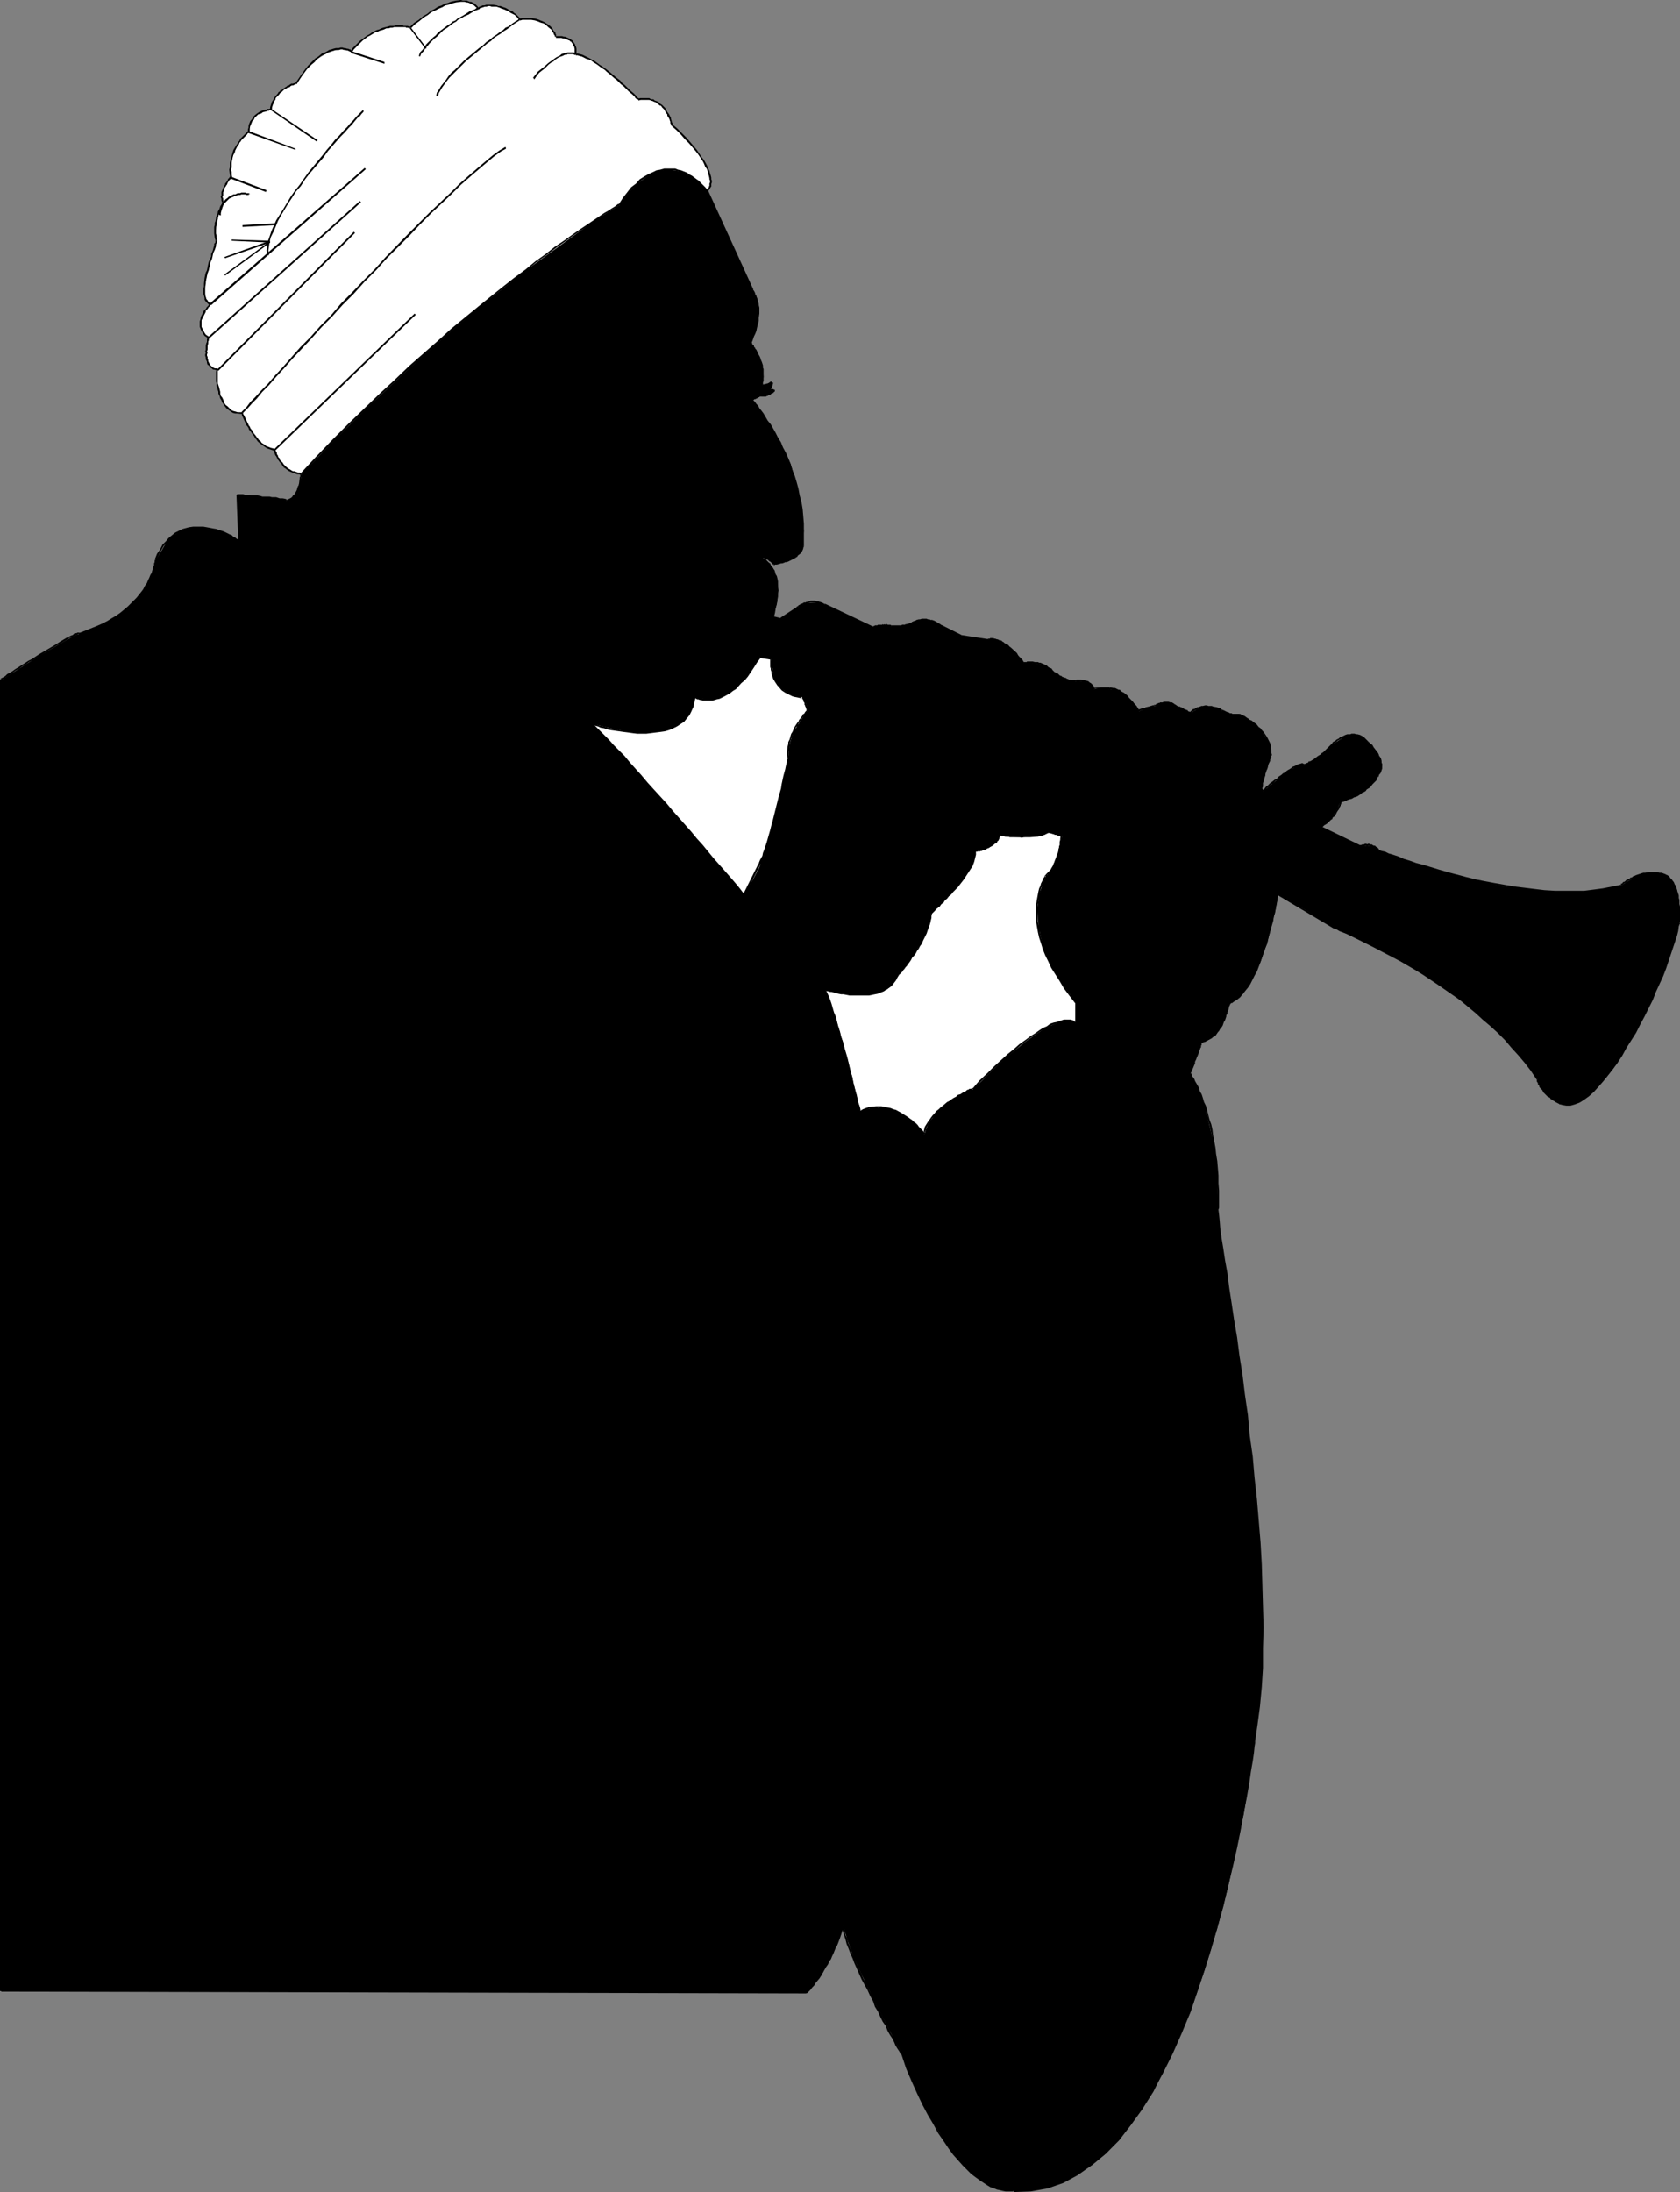 <?xml version="1.0" encoding="UTF-8" standalone="no"?>
<svg
   version="1.0"
   width="119.371mm"
   height="155.711mm"
   id="svg132"
   sodipodi:docname="Man Playing Instrument.wmf"
   xmlns:inkscape="http://www.inkscape.org/namespaces/inkscape"
   xmlns:sodipodi="http://sodipodi.sourceforge.net/DTD/sodipodi-0.dtd"
   xmlns="http://www.w3.org/2000/svg"
   xmlns:svg="http://www.w3.org/2000/svg">
  <rect width="100%" height="100%" fill="#808080" stroke="none"/>
  <sodipodi:namedview
     id="namedview132"
     pagecolor="#ffffff"
     bordercolor="#000000"
     borderopacity="0.25"
     inkscape:showpageshadow="2"
     inkscape:pageopacity="0.0"
     inkscape:pagecheckerboard="0"
     inkscape:deskcolor="#d1d1d1"
     inkscape:document-units="mm" />
  <defs
     id="defs1">
    <pattern
       id="WMFhbasepattern"
       patternUnits="userSpaceOnUse"
       width="6"
       height="6"
       x="0"
       y="0" />
  </defs>
  <path
     style="fill:#000000;fill-opacity:1;fill-rule:evenodd;stroke:none"
     d="M 0.323,534.543 V 182.598 l 10.342,-6.625 7.272,-4.201 2.424,-1.293 0.97,-0.323 3.232,-1.131 3.232,-1.293 4.686,-3.232 3.717,-3.07 2.424,-3.07 1.778,-3.07 0.97,-2.585 0.485,-2.424 1.616,-2.585 1.293,-2.262 1.778,-1.616 1.778,-1.131 1.778,-0.646 1.939,-0.485 3.717,0.323 3.232,0.646 2.747,1.131 2.424,1.454 -0.485,-12.281 6.948,0.646 4.686,0.485 1.778,0.485 1.131,-0.646 0.97,-0.97 1.131,-2.424 0.646,-2.262 v -0.808 l 15.998,-28.925 15.674,-28.278 4.04,-5.656 4.04,-5.171 4.04,-4.525 3.717,-3.717 3.878,-3.555 3.717,-2.747 3.555,-2.424 3.717,-1.939 3.232,-1.616 3.393,-1.454 3.393,-0.646 3.07,-0.646 h 5.817 l 5.656,0.646 4.848,1.616 4.201,2.101 3.878,2.424 3.393,2.424 4.201,4.201 1.454,1.778 12.119,26.663 0.646,0.97 0.97,2.747 0.162,2.101 -0.162,2.424 -0.808,2.747 -1.293,3.07 0.808,0.97 1.454,2.585 1.131,3.555 0.162,2.101 -0.323,2.262 h 0.646 l 1.939,-0.808 -0.485,1.939 1.131,0.323 -1.131,0.97 -1.131,0.485 H 204.414 l -2.424,1.131 2.424,3.07 2.424,3.555 2.747,4.686 2.747,5.817 1.939,6.625 0.808,3.717 0.485,3.717 0.323,3.878 -0.323,4.04 -0.162,1.454 -1.616,1.454 -2.424,1.293 -3.555,0.646 -1.293,-1.131 -1.131,-0.646 h -1.131 l 1.131,0.485 1.131,1.131 1.131,1.293 0.808,2.262 0.485,2.747 -0.162,3.717 -1.131,4.525 1.939,0.323 4.686,-3.07 0.646,-0.485 1.616,-0.646 2.262,-0.162 h 1.293 l 1.293,0.646 13.089,5.979 1.616,-0.485 h 1.616 l 1.616,0.323 h 1.939 l 1.939,-0.323 1.454,-0.323 0.646,-0.485 1.616,-0.646 2.747,0.162 1.454,0.485 1.616,0.808 5.333,2.747 7.433,1.131 0.646,-0.162 1.939,0.323 1.293,0.808 1.939,0.97 1.778,1.778 1.778,2.585 0.808,-0.323 2.424,0.323 2.747,0.646 1.293,0.808 0.97,1.131 1.778,0.97 1.778,0.97 2.101,0.323 0.646,-0.162 1.454,0.162 1.778,0.485 0.646,0.646 0.485,0.97 2.101,-0.323 2.101,0.323 h 1.454 l 1.131,0.323 1.939,1.616 2.101,1.939 1.293,2.101 1.939,-0.97 2.101,-0.323 2.262,-0.97 h 2.262 l 0.808,0.485 0.97,0.646 3.555,1.616 0.646,-0.485 1.616,-0.97 0.97,-0.162 1.616,-0.162 1.616,0.162 1.939,0.97 1.616,0.646 1.293,0.323 h 1.778 l 1.454,0.808 2.747,1.939 1.616,1.616 1.293,1.939 1.131,1.939 0.323,2.747 -1.616,4.525 -0.97,3.07 v 1.293 l 0.323,0.808 2.747,-2.262 3.232,-2.747 3.393,-1.939 1.131,-0.323 0.646,0.323 3.393,-2.101 2.424,-1.778 1.778,-1.939 1.131,-0.646 2.262,-1.454 1.616,-0.323 h 1.454 l 1.293,0.646 1.616,1.293 0.97,0.646 1.778,2.262 0.646,1.616 0.485,1.454 -0.323,1.616 -0.808,1.616 -0.485,0.808 -1.778,2.101 -3.232,2.262 -1.939,0.808 -2.424,0.646 -0.485,0.808 -0.646,1.616 -1.616,2.262 -1.131,1.131 -1.454,1.131 10.503,5.171 1.778,-0.162 1.778,0.162 0.646,0.485 0.646,0.646 6.787,2.424 7.272,2.424 9.372,2.585 10.342,2.262 5.656,0.485 5.171,0.808 5.494,0.162 5.333,-0.162 5.171,-0.485 4.686,-1.131 1.131,-0.808 2.585,-1.454 1.778,-0.646 2.101,-0.485 h 2.101 l 2.101,0.646 1.616,1.131 1.131,1.939 0.646,2.101 0.162,2.101 0.323,3.717 -0.323,1.778 -1.131,5.171 -2.424,7.11 -3.717,8.241 -4.363,8.888 -4.848,8.241 -2.585,3.393 -2.585,3.07 -2.424,2.424 -2.424,1.616 -2.424,0.646 h -2.262 l -2.262,-1.131 -2.101,-1.616 -1.616,-1.778 -0.808,-2.262 -3.07,-4.363 -3.555,-4.201 -3.878,-3.878 -3.878,-3.878 -8.403,-6.464 -8.08,-5.494 -7.756,-4.525 -6.948,-3.555 -8.888,-4.201 -7.595,-4.686 -7.595,-4.363 -0.646,4.04 -2.262,8.888 -1.778,5.171 -2.262,4.686 -2.424,3.878 -1.616,1.293 -1.616,1.131 -0.323,0.485 -0.323,0.808 -1.131,3.393 -0.808,1.778 -1.293,1.778 -1.939,1.616 -2.424,0.97 0.323,0.162 -0.323,0.97 -1.131,2.747 -1.616,4.363 1.293,2.101 1.293,2.747 1.293,3.878 1.293,5.171 1.454,5.979 0.646,7.272 0.162,8.888 v 1.616 l 0.485,3.878 1.778,12.281 2.747,16.967 2.747,20.845 2.585,22.461 0.808,11.635 0.646,11.796 0.323,11.15 -0.323,10.988 -0.646,10.18 -1.293,9.372 -0.646,5.333 -2.262,14.22 -4.201,19.553 -2.909,11.15 -3.393,11.15 -3.878,11.473 -4.848,10.988 -5.009,10.18 -3.07,4.848 -3.07,4.201 -3.07,4.04 -3.555,3.555 -3.717,3.07 -3.717,2.424 -4.04,2.262 -4.201,1.454 -4.201,0.646 -4.848,0.162 -2.101,-0.162 -3.232,-0.646 -3.717,-2.101 -2.262,-1.778 -2.262,-2.262 -2.424,-2.909 -2.747,-3.555 -2.585,-4.525 -2.909,-5.333 -2.909,-6.302 -2.909,-7.11 -7.433,-14.22 -5.494,-11.635 -1.778,-5.009 -1.131,-3.717 -0.485,2.262 -2.262,5.333 -3.07,5.817 -2.101,2.585 -1.939,2.101 z"
     id="path1" />
  <path
     style="fill:#000000;fill-opacity:1;fill-rule:evenodd;stroke:none"
     d="M 0.485,534.543 V 182.598 H 0 v 351.945 z"
     id="path2" />
  <path
     style="fill:#000000;fill-opacity:1;fill-rule:evenodd;stroke:none"
     d="m 0.323,182.76 0.162,-0.162 v 0 0 l 0.323,-0.323 0.485,-0.162 0.323,-0.323 0.646,-0.323 0.646,-0.485 0.646,-0.485 0.646,-0.485 0.97,-0.485 0.808,-0.646 0.97,-0.485 0.808,-0.646 0.97,-0.485 0.97,-0.646 0.97,-0.485 1.939,-1.293 1.939,-1.131 0.808,-0.485 0.97,-0.485 0.808,-0.485 0.808,-0.485 0.646,-0.485 0.646,-0.162 0.646,-0.323 0.485,-0.323 h 0.323 l 0.323,-0.323 0.162,0.162 -0.162,-0.162 h 0.485 v -0.162 l -0.323,-0.162 h -0.323 l -0.323,0.162 H 20.037 l -0.485,0.485 -0.485,0.162 -0.646,0.323 -0.646,0.323 -0.808,0.485 -0.808,0.485 -0.97,0.646 -0.808,0.485 -1.939,1.131 -1.939,1.131 -0.97,0.646 -0.97,0.646 -0.97,0.485 -0.97,0.646 -0.808,0.485 -0.97,0.646 -0.808,0.485 -0.646,0.485 -0.808,0.485 -0.646,0.323 -0.485,0.485 -0.485,0.323 -0.323,0.162 -0.323,0.162 -0.162,0.162 L 0,182.598 0.323,182.275 Z"
     id="path3" />
  <path
     style="fill:#000000;fill-opacity:1;fill-rule:evenodd;stroke:none"
     d="m 21.33,170.479 v 0 l 1.616,-0.808 1.616,-0.485 1.616,-0.646 1.454,-0.646 1.454,-0.808 1.131,-0.808 1.293,-0.646 1.131,-0.808 0.97,-0.808 0.97,-0.808 0.97,-0.808 0.646,-0.808 0.808,-0.808 0.646,-0.808 0.646,-0.97 0.646,-0.646 0.323,-0.97 0.485,-0.646 0.808,-1.454 0.323,-0.646 0.323,-0.646 0.162,-0.646 0.162,-0.485 0.162,-0.646 v -0.485 l 0.162,-0.323 v -0.323 l 0.162,-0.485 v 0 -0.323 -0.162 l -0.485,0.323 v -0.162 0.162 0.162 0.323 l -0.162,0.323 v 0.485 l -0.162,0.323 -0.162,0.646 -0.162,0.485 -0.162,0.646 -0.323,0.485 -0.323,0.808 -0.323,0.646 -0.323,0.808 -0.485,0.646 -0.485,0.97 -0.485,0.646 -0.646,0.808 -0.646,0.808 -0.808,0.808 -0.808,0.808 -0.808,0.808 -0.97,0.808 -0.97,0.808 -1.131,0.808 -1.131,0.646 -1.293,0.808 -1.293,0.646 -1.454,0.646 -1.616,0.646 -1.616,0.646 -1.616,0.646 v 0 z"
     id="path4" />
  <path
     style="fill:#000000;fill-opacity:1;fill-rule:evenodd;stroke:none"
     d="m 42.014,150.441 v -0.162 l 0.646,-1.293 0.646,-1.293 0.646,-1.131 0.97,-0.97 0.808,-0.808 1.616,-1.454 0.97,-0.323 0.808,-0.485 1.778,-0.485 0.97,-0.162 h 0.97 0.808 0.97 l 1.778,0.162 0.808,0.323 0.808,0.162 0.808,0.323 0.646,0.162 0.808,0.323 0.646,0.323 0.485,0.323 0.646,0.162 0.485,0.323 0.485,0.162 0.323,0.323 0.323,0.162 0.162,0.162 h 0.162 v 0.162 h 0.162 v -0.485 l 0.162,0.162 -0.162,-0.162 -0.162,-0.162 h -0.162 l -0.323,-0.162 -0.323,-0.323 -0.485,-0.162 -0.485,-0.485 -0.485,-0.162 -0.646,-0.323 -0.646,-0.323 -0.808,-0.323 -0.646,-0.162 -0.808,-0.323 -0.97,-0.162 -0.808,-0.162 -1.778,-0.323 h -0.97 -0.808 -0.97 l -1.131,0.162 -1.778,0.485 -0.97,0.485 -0.97,0.485 -1.778,1.454 -0.646,0.808 -0.97,0.97 -0.646,1.293 -0.808,1.131 -0.646,1.616 v -0.162 z"
     id="path5" />
  <path
     style="fill:#000000;fill-opacity:1;fill-rule:evenodd;stroke:none"
     d="M 64.475,145.109 63.829,132.828 h -0.323 l 0.485,12.281 z"
     id="path6" />
  <path
     style="fill:#000000;fill-opacity:1;fill-rule:evenodd;stroke:none"
     d="m 63.667,133.151 h 0.808 0.485 0.323 l 0.485,0.162 h 0.485 0.485 0.646 l 1.131,0.162 h 0.646 l 0.646,0.162 h 0.646 0.646 l 1.293,0.162 0.646,0.162 h 0.485 0.646 l 0.485,0.162 0.485,0.162 h 0.485 0.323 l 0.646,0.162 v 0 h 0.323 v 0 -0.162 l 0.323,0.323 v -0.162 l -0.162,-0.323 h -0.162 l -0.162,-0.162 -0.808,-0.162 h -0.323 -0.485 l -0.485,-0.162 -0.485,-0.162 h -0.646 -0.485 l -0.646,-0.162 h -1.293 -0.646 l -0.485,-0.162 -0.808,-0.162 H 68.515 67.384 l -0.646,-0.162 h -0.485 -0.485 l -0.485,-0.162 h -0.323 -0.485 -0.808 z"
     id="path7" />
  <path
     style="fill:#000000;fill-opacity:1;fill-rule:evenodd;stroke:none"
     d="m 77.079,134.605 h 0.162 l 0.162,-0.162 H 77.726 l 0.323,-0.162 0.323,-0.323 0.485,-0.485 0.162,-0.162 0.323,-0.162 0.162,-0.485 0.646,-0.808 0.323,-0.97 0.162,-0.323 v -0.646 l 0.323,-1.454 v -0.323 l 0.162,-0.162 -0.162,-0.485 v 0 0 -0.485 0 h -0.323 v 0.97 l -0.162,0.162 v 0.323 l -0.162,1.293 -0.162,0.646 -0.162,0.162 -0.323,1.131 -0.485,0.808 -0.162,0.323 -0.323,0.162 -0.162,0.323 -0.323,0.323 -0.323,0.162 -0.323,0.162 -0.323,0.162 -0.323,0.162 h 0.162 z"
     id="path8" />
  <path
     style="fill:#000000;fill-opacity:1;fill-rule:evenodd;stroke:none"
     d="M 81.119,127.334 112.791,70.131 112.468,69.969 80.796,127.172 Z"
     id="path9" />
  <path
     style="fill:#000000;fill-opacity:1;fill-rule:evenodd;stroke:none"
     d="m 112.791,70.131 4.04,-5.656 3.878,-5.009 4.04,-4.525 3.878,-3.878 3.717,-3.393 3.717,-2.909 3.555,-2.262 3.717,-1.939 3.393,-1.616 3.232,-1.131 3.232,-0.97 3.07,-0.485 3.07,-0.162 h 2.909 l 2.585,0.323 2.747,0.485 2.585,0.808 2.262,0.646 2.262,1.131 2.101,0.97 1.939,1.131 1.939,1.293 1.616,1.131 1.454,1.293 1.293,1.131 1.293,1.131 0.97,0.97 0.808,0.97 0.646,0.808 0.485,0.485 0.323,0.323 0.162,0.162 0.323,0.162 v -0.485 0 l -0.162,-0.162 -0.323,-0.323 -0.485,-0.485 -0.646,-0.808 -0.808,-0.97 -0.97,-0.97 -1.131,-1.131 -1.293,-1.131 -1.616,-1.293 -1.778,-1.131 -1.778,-1.293 -1.939,-1.131 -2.262,-1.131 -2.262,-0.97 -2.424,-0.808 -2.424,-0.646 -2.747,-0.646 -2.747,-0.323 h -2.909 l -3.07,0.162 -3.07,0.485 -3.393,0.97 -3.393,1.131 -3.393,1.616 -3.555,2.101 -3.555,2.262 -3.878,2.909 -3.717,3.393 -3.878,3.878 -4.04,4.525 -3.878,5.009 -4.04,5.817 z"
     id="path10" />
  <path
     style="fill:#000000;fill-opacity:1;fill-rule:evenodd;stroke:none"
     d="M 189.709,51.386 201.829,78.049 202.313,77.725 190.194,51.224 Z"
     id="path11" />
  <path
     style="fill:#000000;fill-opacity:1;fill-rule:evenodd;stroke:none"
     d="m 201.99,78.049 h -0.162 0.162 v 0.162 0.162 l 0.323,0.323 v 0.162 l 0.162,0.323 0.162,0.323 v 0.162 l 0.323,0.646 0.162,0.808 0.162,0.485 v 0.485 l 0.162,0.485 v 0.97 0.646 1.131 l -0.162,0.646 v 0.646 l -0.485,1.293 -0.162,0.808 -0.323,0.808 -0.162,0.646 -0.485,0.808 -0.323,0.97 v 0 l 0.485,0.162 v 0 l 0.323,-0.808 0.323,-0.97 0.323,-0.646 0.323,-0.808 0.162,-0.808 0.323,-1.293 0.162,-0.646 V 85.32 l 0.162,-1.131 v -0.646 -0.97 l -0.162,-0.646 v -0.323 l -0.162,-0.485 -0.162,-0.808 -0.323,-0.808 v -0.323 l -0.323,-0.162 v -0.323 l -0.162,-0.323 -0.162,-0.323 -0.162,-0.162 v 0 l -0.162,-0.162 h -0.162 z"
     id="path12" />
  <path
     style="fill:#000000;fill-opacity:1;fill-rule:evenodd;stroke:none"
     d="m 201.505,92.269 -0.162,-0.162 0.162,0.162 v 0.162 l 0.323,0.323 0.323,0.323 v 0.162 l 0.162,0.323 0.485,0.646 v 0.323 l 0.323,0.323 0.485,1.131 0.323,0.808 0.162,0.485 0.323,0.97 v 0.485 l 0.162,0.485 v 0.485 l 0.162,0.485 v 0.97 l -0.162,0.97 -0.162,0.485 v 0.808 -0.162 l 0.485,0.162 v 0 -0.808 l 0.162,-0.323 v -1.131 -0.97 -0.485 -0.646 l -0.162,-0.323 v -0.646 l -0.323,-0.97 -0.162,-0.323 -0.323,-0.97 -0.646,-1.131 -0.162,-0.485 -0.162,-0.323 -0.323,-0.323 v -0.162 l -0.323,-0.323 v -0.323 l -0.323,-0.162 -0.162,-0.323 v -0.162 l -0.323,-0.323 h -0.162 z"
     id="path13" />
  <path
     style="fill:#000000;fill-opacity:1;fill-rule:evenodd;stroke:none"
     d="m 204.737,103.58 v 0 0 h 0.485 v 0 h 0.162 v 0 h 0.162 0.162 v 0 l 0.162,-0.162 h 0.162 l 0.162,-0.162 h 0.162 l 0.323,-0.162 h 0.162 0.162 l 0.162,-0.162 h 0.162 0.162 l -0.323,-0.485 h 0.162 -0.485 v 0.162 h -0.162 l -0.162,0.162 -0.323,0.162 h -0.162 v 0.162 l -0.162,-0.162 -0.162,0.162 h -0.162 -0.162 v 0 l -0.323,0.162 v 0 -0.162 l -0.162,0.162 h 0.162 v 0 l -0.323,-0.162 z"
     id="path14" />
  <path
     style="fill:#000000;fill-opacity:1;fill-rule:evenodd;stroke:none"
     d="m 207.161,102.61 -0.485,1.939 1.293,0.646 0.162,-0.485 -1.131,-0.485 0.162,0.323 0.485,-1.778 z"
     id="path15" />
  <path
     style="fill:#000000;fill-opacity:1;fill-rule:evenodd;stroke:none"
     d="m 207.969,105.196 v -0.485 h -0.323 v 0.162 0 0 h -0.162 l -0.162,0.162 v 0 l -0.162,0.162 -0.162,0.162 h -0.162 l -0.162,0.162 h -0.162 l -0.162,0.162 h -0.162 l -0.162,0.162 h -0.323 l -0.162,0.162 h -0.162 -0.162 -0.808 0.162 l -0.162,0.485 v 0 h 0.97 0.162 0.162 l 0.162,-0.162 h 0.162 l 0.323,-0.162 v -0.162 h 0.162 0.162 0.162 l 0.162,-0.162 0.162,-0.162 v 0 l 0.323,-0.162 h 0.162 v 0 l 0.162,-0.162 v 0 -0.162 h 0.162 v 0 0 -0.485 z"
     id="path16" />
  <path
     style="fill:#000000;fill-opacity:1;fill-rule:evenodd;stroke:none"
     d="m 204.414,106.004 h -0.485 v 0 l -0.162,0.162 h -0.162 l -0.485,0.323 -0.162,0.162 v 0 h -0.162 -0.162 l -0.162,0.162 -0.162,0.162 h -0.162 -0.162 v 0.162 -0.162 l -0.162,0.162 v 0.323 l 0.323,0.162 v -0.485 l 0.162,0.323 h -0.162 v 0 l 0.162,-0.162 0.162,0.162 v -0.162 l 0.162,-0.162 h 0.162 v 0 h 0.162 l 0.162,-0.162 h 0.162 l 0.162,-0.162 0.323,-0.162 h 0.162 v -0.162 h 0.162 0.162 v 0 h 0.162 z"
     id="path17" />
  <path
     style="fill:#000000;fill-opacity:1;fill-rule:evenodd;stroke:none"
     d="m 201.99,107.62 -0.162,-0.162 0.162,0.323 0.162,0.162 0.323,0.323 0.323,0.485 0.485,0.485 0.323,0.646 0.646,0.646 0.485,0.808 1.131,1.778 0.808,1.131 0.485,0.97 0.808,1.131 0.646,1.293 0.646,1.293 0.646,1.293 0.646,1.454 0.646,1.616 0.646,1.293 0.485,1.616 0.646,1.778 0.485,1.616 0.485,1.778 0.485,1.778 0.323,1.778 0.323,1.778 0.162,1.939 0.162,1.939 v 3.878 2.101 h 0.485 v -2.101 -3.878 l -0.162,-1.939 -0.162,-1.939 -0.323,-1.939 -0.485,-1.778 -0.323,-1.778 -0.485,-1.778 -0.485,-1.616 -0.646,-1.616 -0.485,-1.616 -0.646,-1.616 -0.646,-1.454 -0.808,-1.454 -0.485,-1.293 -0.808,-1.293 -0.646,-1.293 -0.646,-1.131 -0.646,-1.131 -0.808,-0.97 -1.131,-1.939 -0.485,-0.646 -0.646,-0.808 -0.323,-0.646 -0.485,-0.485 -0.323,-0.485 -0.323,-0.323 -0.162,-0.162 -0.162,-0.162 -0.162,-0.162 z"
     id="path18" />
  <path
     style="fill:#000000;fill-opacity:1;fill-rule:evenodd;stroke:none"
     d="m 215.402,146.563 v 0 l -0.162,0.323 v 0.323 l -0.162,0.162 v 0.162 l -0.162,0.485 h -0.162 l -0.162,0.323 -0.485,0.485 -0.323,0.162 -0.162,0.323 -0.323,0.162 -0.162,0.162 h -0.323 l -0.323,0.162 -0.323,0.162 -0.162,0.162 -0.485,0.162 -0.323,0.162 -0.323,0.162 -0.485,0.162 h -0.485 l -0.323,0.162 h -0.485 l -0.485,0.162 h -0.485 l -0.485,0.162 h 0.162 v 0.485 h 0.162 l 0.162,-0.162 h 0.485 l 0.646,-0.162 0.485,-0.162 h 0.323 l 0.485,-0.162 0.323,-0.162 h 0.323 l 0.485,-0.162 0.323,-0.162 0.323,-0.162 0.323,-0.162 0.323,-0.162 0.323,-0.162 0.323,-0.162 0.162,-0.162 0.323,-0.162 0.162,-0.323 0.646,-0.485 0.162,-0.162 0.162,-0.162 0.162,-0.485 0.162,-0.162 0.162,-0.485 v -0.162 l 0.162,-0.323 v -0.162 z"
     id="path19" />
  <path
     style="fill:#000000;fill-opacity:1;fill-rule:evenodd;stroke:none"
     d="m 207.807,151.734 0.162,-0.485 -0.162,-0.162 v 0 l -0.162,-0.162 -0.323,-0.162 -0.162,-0.162 -0.162,-0.162 -0.162,-0.162 v 0 l -0.162,-0.162 -0.162,-0.162 h -0.162 l -0.162,-0.162 v 0 l -0.323,-0.162 h -0.162 v -0.162 h -0.162 l -0.323,-0.162 h -0.162 -0.162 -0.323 l -0.162,-0.162 -0.323,0.162 -0.162,0.323 0.323,-0.162 v 0.323 l 0.162,-0.162 v 0 0 l 0.162,0.162 h 0.323 0.162 v 0 l 0.162,0.162 h 0.162 0.162 l 0.162,0.162 h 0.162 v 0 l 0.162,0.162 h 0.162 l 0.323,0.323 v 0 l 0.162,0.162 h 0.162 l 0.162,0.162 0.162,0.162 0.162,0.162 h 0.162 l -0.162,0.162 0.323,0.162 0.162,-0.323 z"
     id="path20" />
  <path
     style="fill:#000000;fill-opacity:1;fill-rule:evenodd;stroke:none"
     d="m 204.252,149.795 v 0 l 0.162,0.162 0.323,0.162 0.485,0.323 0.162,0.162 0.162,0.162 0.323,0.323 0.323,0.323 0.485,0.485 0.323,0.485 0.323,0.485 0.162,0.323 0.162,0.485 0.162,0.646 0.323,0.485 0.162,0.646 0.162,0.646 v 0.646 l 0.162,0.808 v 0.97 0.808 l -0.162,0.808 -0.162,0.97 -0.162,1.131 -0.162,0.97 -0.323,1.131 -0.323,1.293 0.485,0.162 0.323,-1.293 0.162,-1.131 0.323,-1.131 0.162,-1.131 0.162,-0.97 v -0.808 l 0.162,-0.808 -0.162,-0.97 v -0.808 -0.646 l -0.162,-0.808 -0.162,-0.646 -0.323,-0.485 -0.162,-0.646 -0.162,-0.485 -0.323,-0.323 -0.323,-0.485 -0.323,-0.485 -0.162,-0.485 -0.323,-0.162 -0.323,-0.323 -0.323,-0.323 -0.162,-0.323 h -0.323 l -0.485,-0.323 -0.323,-0.323 h -0.162 -0.162 z"
     id="path21" />
  <path
     style="fill:#000000;fill-opacity:1;fill-rule:evenodd;stroke:none"
     d="m 207.484,165.954 2.262,0.485 4.686,-3.232 -0.323,-0.323 -4.686,3.07 h 0.323 l -2.101,-0.485 z"
     id="path22" />
  <path
     style="fill:#000000;fill-opacity:1;fill-rule:evenodd;stroke:none"
     d="m 214.271,163.207 0.162,-0.162 v 0 l 0.162,-0.162 h 0.162 v 0 l 0.646,-0.323 0.162,-0.162 0.323,-0.162 h 0.323 l 0.323,-0.162 h 0.162 l 0.162,-0.162 0.808,-0.162 h 0.323 0.323 0.323 0.323 l 0.323,0.162 h 0.323 0.323 l 0.323,0.162 0.646,0.162 0.485,0.323 v 0 l 0.162,-0.485 v 0.162 l -0.485,-0.323 -0.808,-0.323 h -0.162 l -0.323,-0.162 h -0.485 l -0.323,-0.162 h -0.323 -0.323 -0.323 -0.323 l -0.808,0.323 h -0.323 l -0.162,0.162 h -0.323 -0.162 l -0.485,0.323 h -0.323 l -0.323,0.323 h -0.162 l -0.162,0.162 -0.162,0.162 -0.323,0.162 v 0.162 l 0.323,-0.162 z"
     id="path23" />
  <path
     style="fill:#000000;fill-opacity:1;fill-rule:evenodd;stroke:none"
     d="m 221.381,162.561 12.927,6.14 0.162,-0.485 -12.927,-6.14 z"
     id="path24" />
  <path
     style="fill:#000000;fill-opacity:1;fill-rule:evenodd;stroke:none"
     d="m 234.47,168.701 0.162,-0.323 v 0.162 0 h 0.162 0.162 v -0.162 h 0.323 0.162 0.162 l 0.162,-0.162 h 0.485 0.323 0.323 l 0.162,-0.162 0.162,0.162 0.323,-0.162 0.162,0.162 0.323,-0.162 h 0.162 l 0.323,0.162 h 0.162 0.162 0.162 l 0.162,0.162 h 0.162 v -0.485 l 0.162,0.162 -0.323,-0.323 h -0.162 -0.162 -0.162 -0.323 l -0.162,-0.162 h -0.323 l -0.162,0.162 -0.162,-0.162 -0.323,0.162 -0.162,-0.162 -0.162,0.162 h -0.485 -0.323 -0.323 l -0.162,0.162 h -0.485 -0.162 v 0 l -0.162,0.162 h -0.162 v 0 l -0.323,0.162 -0.162,0.162 0.323,-0.162 z"
     id="path25" />
  <path
     style="fill:#000000;fill-opacity:1;fill-rule:evenodd;stroke:none"
     d="m 239.318,168.378 h 0.808 0.162 0.646 0.323 0.162 0.162 0.323 0.162 l 0.162,-0.162 h 0.485 0.323 l 0.162,-0.162 h 0.323 0.162 l 0.485,-0.162 0.162,-0.162 h 0.162 0.323 l -0.162,-0.485 v 0 h -0.323 l -0.162,0.162 h -0.323 l -0.323,0.162 h -0.162 -0.162 l -0.162,0.162 h -0.323 -0.323 -0.162 l -0.162,0.162 h -0.162 -0.323 -0.323 v 0 h -0.323 -0.808 v 0 h -0.808 z"
     id="path26" />
  <path
     style="fill:#000000;fill-opacity:1;fill-rule:evenodd;stroke:none"
     d="m 244.65,167.732 0.323,-0.162 h -0.162 0.162 v -0.162 h 0.162 0.162 0.162 v -0.162 h 0.162 l 0.162,-0.162 h 0.323 l 0.162,-0.162 0.485,-0.162 h 0.323 l 0.162,-0.162 h 0.323 1.293 0.162 l 0.485,0.162 h 0.323 l 0.323,0.162 0.323,0.162 0.485,0.162 0.323,0.162 0.485,0.162 0.323,0.162 0.485,0.485 0.162,-0.485 -0.485,-0.323 -0.323,-0.162 -0.485,-0.323 -0.323,-0.162 -0.323,-0.162 -0.485,-0.162 h -0.485 l -0.162,-0.162 h -0.485 l -0.323,-0.162 h -1.293 l -0.485,0.162 h -0.162 -0.162 l -0.646,0.162 -0.162,0.162 h -0.162 l -0.323,0.162 h -0.162 l -0.162,0.162 h -0.162 l -0.162,0.162 -0.162,0.162 h -0.162 v 0.323 l 0.162,-0.323 z"
     id="path27" />
  <path
     style="fill:#000000;fill-opacity:1;fill-rule:evenodd;stroke:none"
     d="m 252.568,168.216 5.494,2.585 7.433,1.131 v -0.323 l -7.433,-1.131 h 0.162 l -5.494,-2.747 z"
     id="path28" />
  <path
     style="fill:#000000;fill-opacity:1;fill-rule:evenodd;stroke:none"
     d="m 265.496,171.933 0.162,-0.162 v 0 l 0.162,0.162 0.162,-0.162 h 0.162 l 0.162,0.162 0.162,-0.162 h 0.162 l 0.323,0.162 h 0.162 l 0.323,0.162 h 0.323 l 0.162,0.162 h 0.323 l 0.323,0.162 0.323,0.162 0.323,0.323 0.485,0.162 0.323,0.162 0.808,0.808 0.485,0.323 1.293,1.293 0.485,0.646 1.131,1.131 0.485,0.808 0.323,-0.323 -0.485,-0.808 -0.646,-0.646 -0.485,-0.485 -0.323,-0.646 -1.454,-1.293 -0.485,-0.323 -0.323,-0.485 -0.485,-0.323 -0.485,-0.162 -0.323,-0.323 -0.323,-0.162 -0.323,-0.323 h -0.485 l -0.162,-0.162 -0.485,-0.162 h -0.162 l -0.323,-0.162 h -0.323 l -0.162,-0.162 h -0.323 l -0.162,0.162 v -0.162 h -0.323 l -0.162,0.162 h -0.485 v 0.323 l 0.162,-0.162 z"
     id="path29" />
  <path
     style="fill:#000000;fill-opacity:1;fill-rule:evenodd;stroke:none"
     d="m 274.868,178.235 0.162,-0.162 v 0 l 0.808,0.162 0.162,-0.162 h 1.293 l 0.646,0.162 h 0.323 0.323 l 0.323,0.162 h 0.323 l 0.97,0.323 0.323,0.162 0.323,0.162 0.323,0.323 0.323,0.162 0.323,0.162 0.323,0.162 0.162,0.323 0.323,0.323 0.323,0.323 v 0 l 0.323,-0.162 v -0.162 l -0.323,-0.323 -0.323,-0.323 -0.162,-0.323 -0.323,-0.162 -0.485,-0.162 -0.323,-0.323 -0.162,-0.162 -0.323,-0.162 -0.323,-0.162 -1.131,-0.485 h -0.323 l -0.323,-0.162 h -0.485 -0.323 l -0.646,-0.162 h -1.454 l -0.162,0.162 h -0.97 l -0.162,0.323 0.323,-0.323 z"
     id="path30" />
  <path
     style="fill:#000000;fill-opacity:1;fill-rule:evenodd;stroke:none"
     d="m 283.271,180.659 -0.162,-0.323 -0.162,0.485 h 0.162 0.162 l 0.162,0.162 0.162,0.162 0.162,0.162 0.323,0.162 0.323,0.162 0.162,0.162 0.162,0.162 h 0.323 l 0.162,0.162 0.323,0.162 h 0.162 l 0.485,0.323 0.323,0.162 h 0.162 l 0.323,0.162 h 0.162 0.323 l 0.323,0.162 h 0.485 0.323 0.162 v -0.323 0 l -0.323,-0.162 h -0.646 -0.162 l -0.323,-0.162 h -0.323 l -0.162,-0.162 h -0.162 l -0.323,-0.162 -0.162,-0.162 h -0.323 l -0.162,-0.162 h -0.323 l -0.162,-0.162 -0.162,-0.162 h -0.162 l -0.323,-0.162 -0.162,-0.162 -0.162,-0.162 v 0 l -0.162,-0.162 h -0.323 l -0.162,-0.162 -0.162,-0.162 h -0.162 v -0.162 0.162 l -0.162,0.323 -0.162,-0.162 z"
     id="path31" />
  <path
     style="fill:#000000;fill-opacity:1;fill-rule:evenodd;stroke:none"
     d="m 288.927,182.921 v 0 h 0.162 0.162 1.131 l 0.485,0.162 h 0.162 l 0.646,0.162 0.485,0.162 h 0.162 l 0.162,0.162 0.162,0.162 0.162,0.162 0.323,0.162 v 0 0.323 l 0.323,0.162 v 0.162 l 0.162,0.323 v 0 l 0.485,-0.162 v 0 l -0.323,-0.323 v -0.162 l -0.162,-0.323 -0.162,-0.162 -0.162,-0.162 -0.162,-0.162 -0.162,-0.162 -0.323,-0.162 -0.162,-0.162 -0.162,-0.162 -0.485,-0.162 -0.808,-0.162 h -0.162 l -0.485,-0.162 h -1.293 l -0.162,0.162 h -0.323 l -0.162,0.323 z"
     id="path32" />
  <path
     style="fill:#000000;fill-opacity:1;fill-rule:evenodd;stroke:none"
     d="m 294.098,184.86 v 0 h -0.162 l 1.616,0.162 h 0.323 1.939 v 0.162 h 0.323 v -0.485 0.162 l -0.162,-0.323 h -2.101 -0.323 l -2.101,0.162 0.162,0.323 v 0.162 z"
     id="path33" />
  <path
     style="fill:#000000;fill-opacity:1;fill-rule:evenodd;stroke:none"
     d="m 298.137,185.183 v 0 l 0.162,-0.162 0.485,0.162 h 0.323 0.162 l 0.485,0.162 h 0.162 l 0.323,0.162 0.485,0.323 0.323,0.162 0.323,0.162 0.162,0.162 0.808,0.808 0.162,0.162 0.323,0.323 0.646,0.646 0.323,0.323 0.162,0.162 0.323,0.323 0.162,0.323 0.162,0.162 0.162,0.323 0.162,0.162 0.323,0.323 0.162,0.323 h 0.162 l 0.162,0.323 v 0 l 0.323,-0.162 v 0 l -0.162,-0.323 -0.162,-0.162 -0.162,-0.323 -0.162,-0.162 -0.162,-0.323 -0.323,-0.323 -0.162,-0.162 -0.162,-0.162 -0.323,-0.485 -0.162,-0.162 -0.323,-0.323 -0.646,-0.646 -0.162,-0.323 -0.323,-0.323 -0.808,-0.646 -0.323,-0.162 -0.323,-0.162 -0.162,-0.162 -0.323,-0.323 h -0.323 l -0.323,-0.162 -0.323,-0.162 -0.323,-0.162 h -0.323 -0.162 l -0.808,-0.162 -0.323,0.323 0.162,-0.162 z"
     id="path34" />
  <path
     style="fill:#000000;fill-opacity:1;fill-rule:evenodd;stroke:none"
     d="m 306.055,191.001 v 0 0 0 l 0.162,-0.162 h 0.162 v 0 l 0.162,-0.162 0.485,-0.162 h 0.323 0.162 v 0 l 0.162,-0.162 h 0.323 l 0.485,-0.162 h 0.162 l 0.162,-0.162 h 0.162 0.162 0.162 l 0.162,-0.162 h 0.162 0.323 v -0.485 0 h -0.485 l -0.323,0.162 v 0 h -0.162 -0.162 v 0 l -0.162,0.162 h -0.162 l -0.646,0.162 h -0.162 l -0.162,0.162 h -0.323 -0.162 v 0 l -0.808,0.323 v 0 h -0.162 l -0.162,0.162 v 0 l -0.162,0.162 v 0.323 -0.162 z"
     id="path35" />
  <path
     style="fill:#000000;fill-opacity:1;fill-rule:evenodd;stroke:none"
     d="m 309.934,189.87 0.162,-0.162 v 0 0 l 0.162,-0.162 h 0.162 0.162 l 0.162,-0.162 h 0.162 0.162 l 0.162,-0.162 h 0.162 l 0.323,-0.162 h 0.162 0.323 l 0.162,-0.162 h 0.323 0.162 0.485 0.323 0.162 l 0.485,0.162 h 0.323 l 0.162,0.162 0.323,0.162 h 0.162 l 0.323,0.162 0.323,0.485 0.485,-0.323 -0.646,-0.485 -0.323,-0.162 -0.162,-0.162 -0.323,-0.162 -0.162,-0.162 h -0.323 -0.162 l -0.485,-0.162 h -0.162 -0.323 -0.485 -0.323 l -0.323,0.162 h -0.162 -0.162 -0.323 l -0.162,0.162 h -0.323 l -0.162,0.162 h -0.162 l -0.323,0.162 v 0.162 h -0.162 -0.162 -0.162 v 0.162 h -0.162 l -0.162,0.323 0.323,-0.323 z"
     id="path36" />
  <path
     style="fill:#000000;fill-opacity:1;fill-rule:evenodd;stroke:none"
     d="m 316.397,189.87 -0.162,-0.323 -0.323,0.485 h 0.323 0.162 v 0 l 0.162,0.162 h 0.162 l 0.162,0.162 0.485,0.162 v 0 l 0.162,0.162 0.323,0.162 h 0.162 v 0 l 0.162,0.162 0.485,0.162 v 0 h 0.162 l 0.323,0.323 v 0 l 0.323,0.162 h 0.162 0.162 v -0.485 l 0.162,0.162 -0.162,-0.162 h -0.162 l -0.323,-0.162 h -0.162 l -0.162,-0.162 v -0.162 h -0.162 l -0.323,-0.162 h -0.162 l -0.323,-0.162 v 0 l -0.162,-0.162 h -0.162 l -0.162,-0.162 -0.323,-0.162 h -0.162 l -0.162,-0.162 h -0.162 -0.162 v 0 l -0.162,-0.162 v 0.162 l -0.162,0.162 h -0.323 z"
     id="path37" />
  <path
     style="fill:#000000;fill-opacity:1;fill-rule:evenodd;stroke:none"
     d="m 319.791,191.647 0.162,-0.162 0.162,-0.162 v -0.162 0 l 0.323,-0.162 0.323,-0.162 0.162,-0.162 v 0 l 0.485,-0.162 0.162,-0.162 h 0.323 l 0.323,-0.162 0.162,-0.162 h 0.323 0.323 l 0.646,-0.162 h 0.485 0.323 0.323 l 0.485,0.162 h 0.323 l 0.97,0.323 0.97,0.323 0.485,0.323 v 0 l 0.323,-0.485 v 0.162 l -0.646,-0.485 -0.97,-0.323 -0.97,-0.162 -0.323,-0.162 h -0.646 -0.323 l -0.323,-0.162 h -0.485 l -0.646,0.162 h -0.485 l -0.162,0.162 h -0.323 l -0.162,0.162 h -0.323 l -0.323,0.162 -0.485,0.323 h -0.323 l -0.162,0.162 -0.162,0.162 v 0.162 h -0.162 -0.162 v 0.162 l -0.323,0.162 v 0.323 l 0.323,-0.323 z"
     id="path38" />
  <path
     style="fill:#000000;fill-opacity:1;fill-rule:evenodd;stroke:none"
     d="m 328.194,191.001 h -0.162 v 0 h 0.162 0.162 l 0.162,0.162 v 0 0 l 0.162,0.162 0.162,0.162 h 0.323 l 0.162,0.162 h 0.323 v 0 l 0.485,0.162 0.323,0.162 h 0.162 0.323 0.162 l 0.162,0.162 h 0.323 0.323 0.323 0.808 l -0.162,-0.485 v 0 h -0.646 -0.323 -0.162 -0.485 -0.162 -0.162 l -0.162,-0.162 h -0.323 -0.162 l -0.485,-0.323 h -0.162 -0.162 l -0.162,-0.162 h -0.162 l -0.162,-0.162 h -0.162 v 0 l -0.162,-0.162 h -0.162 v 0 0 0 l -0.323,-0.162 z"
     id="path39" />
  <path
     style="fill:#000000;fill-opacity:1;fill-rule:evenodd;stroke:none"
     d="m 332.88,192.132 h 0.162 l 0.162,0.162 h 0.162 l 0.162,0.162 0.646,0.323 0.646,0.323 0.323,0.162 0.323,0.323 0.323,0.162 0.808,0.646 0.485,0.485 0.646,0.646 0.485,0.323 0.323,0.485 0.323,0.323 0.485,0.485 0.323,0.485 0.323,0.646 0.323,0.97 0.323,0.485 0.162,0.646 0.162,0.485 0.162,0.646 v 0.646 0.808 -0.162 h 0.485 v 0 l -0.162,-0.646 v -0.646 l -0.162,-0.646 v -0.646 l -0.162,-0.646 -0.323,-0.646 -0.485,-0.97 -0.323,-0.485 -0.323,-0.485 -0.485,-0.646 -0.323,-0.323 -0.323,-0.485 -0.485,-0.323 -0.646,-0.808 -0.485,-0.323 -0.808,-0.646 -0.485,-0.162 -0.323,-0.323 -0.323,-0.162 -0.646,-0.485 -0.646,-0.323 -0.162,-0.162 h -0.162 -0.162 l -0.162,-0.162 h -0.162 z"
     id="path40" />
  <path
     style="fill:#000000;fill-opacity:1;fill-rule:evenodd;stroke:none"
     d="m 341.444,203.12 v -0.485 h -0.323 v 0.323 l -0.162,0.162 v 0.162 l -0.162,0.323 v 0.162 l -0.162,0.323 -0.323,0.646 -0.162,0.323 -0.162,0.808 -0.162,0.485 -0.162,0.323 v 0.485 l -0.323,0.485 v 0.485 l -0.162,0.323 -0.162,0.485 v 0.323 l -0.162,0.808 -0.162,0.485 v 0.323 0.323 0.323 0.162 0.485 l 0.162,0.323 0.162,0.162 0.323,-0.323 -0.162,-0.162 v 0 l -0.162,-0.485 v -0.162 l 0.162,-0.323 v -0.323 -0.323 -0.323 l 0.323,-0.808 v -0.323 l 0.162,-0.485 0.162,-0.485 v -0.323 l 0.162,-0.485 0.162,-0.485 0.162,-0.323 0.162,-0.485 0.162,-0.808 0.162,-0.323 0.323,-0.646 v -0.323 l 0.162,-0.323 v -0.162 l 0.162,-0.162 v -0.162 -0.162 0.162 -0.485 z"
     id="path41" />
  <path
     style="fill:#000000;fill-opacity:1;fill-rule:evenodd;stroke:none"
     d="m 339.343,212.654 v 0 l 0.162,-0.323 0.323,-0.162 0.485,-0.646 0.323,-0.162 0.485,-0.485 0.323,-0.323 0.485,-0.162 0.646,-0.808 0.485,-0.162 0.485,-0.485 0.485,-0.323 0.485,-0.323 0.323,-0.323 0.485,-0.323 0.323,-0.323 0.485,-0.162 0.485,-0.323 0.323,-0.323 0.485,-0.323 h 0.323 l 0.808,-0.323 0.323,-0.162 0.162,-0.162 0.323,-0.162 h 0.162 0.323 l 0.162,0.162 0.162,0.162 v -0.162 l 0.323,-0.162 v 0 l -0.162,-0.162 -0.485,-0.323 h -0.323 l -0.323,0.162 h -0.162 l -0.485,0.162 -0.323,0.162 -0.646,0.323 -0.485,0.162 -0.323,0.323 -0.485,0.323 -0.323,0.162 -0.485,0.323 -0.323,0.323 -0.646,0.323 -0.323,0.323 -0.485,0.323 -0.485,0.323 -0.323,0.485 -0.485,0.162 -0.808,0.646 -0.485,0.323 -0.323,0.323 -0.323,0.323 -0.485,0.323 -0.485,0.646 -0.323,0.162 -0.162,0.323 v 0 z"
     id="path42" />
  <path
     style="fill:#000000;fill-opacity:1;fill-rule:evenodd;stroke:none"
     d="m 350.493,205.705 0.162,-0.162 h -0.162 v 0 h 0.162 l 0.323,-0.162 0.162,-0.162 0.323,-0.162 0.323,-0.162 0.323,-0.162 0.162,-0.162 0.808,-0.485 0.323,-0.323 0.323,-0.162 0.646,-0.485 0.323,-0.162 0.323,-0.162 0.323,-0.162 0.323,-0.323 0.646,-0.485 1.131,-1.293 0.162,-0.162 0.323,-0.323 0.162,-0.162 v 0 l -0.323,-0.323 v 0 l -0.162,0.162 -0.323,0.323 -0.162,0.162 -1.293,1.293 -0.485,0.485 -0.323,0.162 -0.323,0.323 -0.162,0.162 -0.323,0.162 -0.485,0.323 -0.162,0.162 -0.323,0.162 -0.323,0.323 -0.808,0.485 -0.323,0.162 h -0.323 l -0.162,0.323 -0.485,0.162 v 0.162 h -0.485 v 0 l -0.162,0.162 v 0.323 -0.323 z"
     id="path43" />
  <path
     style="fill:#000000;fill-opacity:1;fill-rule:evenodd;stroke:none"
     d="m 357.926,199.888 0.162,-0.162 0.162,-0.162 0.485,-0.323 0.323,-0.162 v -0.162 l 0.323,-0.162 0.323,-0.162 0.323,-0.162 0.162,-0.162 h 0.485 l 0.323,-0.162 0.323,-0.162 0.323,-0.162 0.323,-0.162 0.646,-0.162 h 0.323 0.808 l 0.808,0.162 h 0.323 l 0.323,0.323 0.485,0.162 0.323,0.162 0.323,0.323 0.808,0.808 0.323,-0.323 -0.808,-0.808 -0.323,-0.323 -0.485,-0.323 -0.323,-0.162 -0.323,-0.162 -0.646,-0.162 h -0.323 l -0.485,-0.162 h -0.808 l -0.323,0.162 h -0.808 l -0.485,0.162 -0.323,0.162 -0.323,0.162 -0.323,0.162 h -0.323 l -0.323,0.323 -0.162,0.162 -0.323,0.162 -0.323,0.162 -0.162,0.162 -0.162,0.162 -0.646,0.323 -0.162,0.323 v 0.162 l 0.162,-0.162 z"
     id="path44" />
  <path
     style="fill:#000000;fill-opacity:1;fill-rule:evenodd;stroke:none"
     d="m 367.299,199.565 -0.162,-0.162 0.162,0.162 0.162,0.162 0.162,0.162 0.162,0.162 0.162,0.162 0.162,0.323 0.323,0.162 0.162,0.162 0.646,0.808 0.162,0.323 0.323,0.485 0.162,0.162 0.162,0.323 v 0.485 l 0.323,0.323 0.162,0.646 0.162,0.485 v 0.323 0.323 0.485 0.323 l -0.162,0.323 -0.162,0.485 -0.162,0.323 -0.162,0.323 -0.323,0.485 h 0.162 l 0.323,0.323 v -0.162 l 0.162,-0.485 0.323,-0.323 0.162,-0.323 0.162,-0.485 0.162,-0.485 v -0.323 -0.485 -0.323 l -0.162,-0.485 v -0.485 l -0.162,-0.646 -0.323,-0.485 -0.162,-0.162 -0.162,-0.485 -0.162,-0.323 -0.323,-0.323 -0.162,-0.323 -0.646,-0.808 -0.162,-0.323 -0.162,-0.323 -0.162,-0.162 -0.323,-0.162 -0.162,-0.162 -0.162,-0.162 -0.162,-0.162 -0.162,-0.162 h -0.162 z"
     id="path45" />
  <path
     style="fill:#000000;fill-opacity:1;fill-rule:evenodd;stroke:none"
     d="m 369.884,208.614 0.162,-0.485 -0.162,0.162 -0.323,0.323 -0.323,0.323 v 0.323 l -0.485,0.485 -0.323,0.323 -0.162,0.162 -0.485,0.646 -0.323,0.162 -0.162,0.323 -0.485,0.323 -0.323,0.323 -0.323,0.162 -0.485,0.323 -0.323,0.323 -0.97,0.485 -0.485,0.162 -0.485,0.323 -0.97,0.323 -0.646,0.162 -0.485,0.323 -0.646,0.162 -0.485,0.162 v 0.485 l 0.646,-0.162 0.485,-0.162 0.646,-0.323 0.485,-0.162 0.646,-0.162 0.485,-0.323 0.485,-0.162 0.485,-0.162 0.97,-0.646 0.323,-0.323 0.485,-0.162 0.485,-0.323 0.162,-0.323 0.485,-0.323 0.323,-0.162 0.323,-0.323 0.485,-0.646 0.162,-0.162 0.323,-0.323 0.646,-0.646 v -0.162 l 0.162,-0.485 0.162,-0.162 v 0 l 0.162,-0.323 z"
     id="path46" />
  <path
     style="fill:#000000;fill-opacity:1;fill-rule:evenodd;stroke:none"
     d="m 360.189,215.401 v -0.485 h -0.323 v 0.323 0.162 0.162 l -0.162,0.162 v 0.162 l -0.162,0.323 v 0.162 l -0.485,0.646 v 0.323 l -0.323,0.485 -0.323,0.323 v 0.323 l -0.323,0.162 -0.162,0.323 -0.323,0.323 -0.162,0.323 -0.162,0.162 -1.131,0.97 -0.323,0.162 -0.323,0.323 -0.485,0.323 -0.323,0.323 v 0 l 0.162,0.323 h 0.162 l 0.323,-0.323 0.323,-0.323 0.323,-0.162 0.485,-0.323 0.97,-0.97 0.323,-0.162 0.162,-0.485 0.323,-0.162 0.323,-0.323 0.162,-0.323 0.162,-0.323 0.162,-0.323 0.323,-0.485 0.162,-0.162 0.323,-0.808 0.162,-0.162 v -0.162 -0.162 l 0.162,-0.162 v -0.162 -0.162 l 0.162,-0.162 -0.162,-0.162 v 0.162 -0.485 z"
     id="path47" />
  <path
     style="fill:#000000;fill-opacity:1;fill-rule:evenodd;stroke:none"
     d="m 354.695,222.349 10.503,5.009 0.323,-0.323 -10.665,-5.171 z"
     id="path48" />
  <path
     style="fill:#000000;fill-opacity:1;fill-rule:evenodd;stroke:none"
     d="m 365.36,227.359 0.162,-0.162 v 0 h 0.162 0.162 0.162 0.162 0.323 l 0.162,-0.162 h 0.323 l 0.162,0.162 0.323,-0.162 h 0.162 l 0.162,0.162 h 0.323 0.162 0.162 l 0.162,0.162 0.162,0.162 h 0.162 0.323 l 0.162,0.162 0.323,0.323 0.162,0.162 0.162,0.323 v 0 l 0.323,-0.323 v 0 l -0.162,-0.323 -0.162,-0.162 -0.162,-0.162 -0.323,-0.162 -0.162,-0.162 -0.162,-0.162 h -0.162 -0.162 l -0.323,-0.162 -0.162,-0.162 h -0.323 -0.162 l -0.162,-0.162 h -0.485 l -0.162,0.162 -0.162,-0.162 h -0.485 l -0.162,0.162 h -0.323 -0.162 l -0.323,0.162 v 0 h -0.323 v 0.323 l 0.162,-0.162 z"
     id="path49" />
  <path
     style="fill:#000000;fill-opacity:1;fill-rule:evenodd;stroke:none"
     d="m 370.207,228.49 0.323,0.162 0.646,0.323 0.808,0.162 0.97,0.485 1.131,0.323 1.293,0.485 1.454,0.485 1.616,0.646 1.778,0.485 1.939,0.646 2.101,0.646 2.101,0.646 2.262,0.646 2.424,0.646 2.424,0.646 2.585,0.485 2.585,0.646 2.585,0.485 2.747,0.485 2.585,0.485 2.747,0.323 2.747,0.323 2.747,0.323 2.747,0.162 h 2.585 2.747 l 2.585,-0.162 2.585,-0.162 2.585,-0.323 2.424,-0.485 2.424,-0.485 -0.162,-0.485 -2.424,0.485 -2.424,0.485 -2.424,0.323 -2.585,0.323 h -2.585 -2.747 -2.585 l -2.747,-0.162 -2.747,-0.323 -2.585,-0.323 -2.747,-0.323 -2.747,-0.485 -2.747,-0.485 -2.585,-0.485 -2.424,-0.485 -2.585,-0.646 -2.424,-0.646 -2.424,-0.646 -2.262,-0.646 -2.101,-0.646 -2.101,-0.646 -1.939,-0.485 -1.778,-0.646 -1.616,-0.485 -1.454,-0.646 -1.454,-0.485 -1.131,-0.323 -0.97,-0.485 -0.808,-0.162 -0.485,-0.162 -0.323,-0.162 h -0.162 z"
     id="path50" />
  <path
     style="fill:#000000;fill-opacity:1;fill-rule:evenodd;stroke:none"
     d="m 435.652,237.862 v -0.162 0 -0.162 h 0.162 l 0.323,-0.323 0.162,-0.162 h 0.323 l 0.162,-0.323 0.323,-0.162 0.646,-0.323 0.323,-0.162 0.323,-0.162 0.485,-0.162 0.323,-0.162 0.485,-0.162 0.323,-0.162 0.485,-0.162 0.485,-0.162 0.323,-0.162 h 0.646 l 0.97,-0.162 h 0.485 0.97 0.646 l 0.485,0.162 h 0.646 l 0.485,0.162 0.646,0.323 v 0 l 0.162,-0.485 v 0 l -0.808,-0.323 -0.485,-0.162 h -0.485 l -0.646,-0.162 h -0.646 -0.97 -0.485 l -1.131,0.162 h -0.485 l -0.485,0.162 -0.485,0.162 -0.485,0.162 -0.485,0.162 -0.323,0.162 -0.485,0.162 -0.323,0.323 h -0.323 l -0.323,0.323 -0.808,0.323 -0.162,0.162 -0.323,0.323 h -0.162 l -0.323,0.162 -0.162,0.323 h -0.323 v 0.162 0 l -0.162,0.323 0.162,-0.162 z"
     id="path51" />
  <path
     style="fill:#000000;fill-opacity:1;fill-rule:evenodd;stroke:none"
     d="m 447.287,235.277 h 0.323 l 0.323,0.323 0.323,0.485 0.323,0.323 0.485,0.646 0.323,0.485 0.162,0.485 0.162,0.485 0.162,0.485 0.162,0.485 0.162,0.646 0.162,0.485 v 0.646 l 0.162,0.485 v 0.485 0.485 l 0.162,0.646 v 0.97 0.485 1.293 0.323 1.293 l 0.323,0.323 v -0.485 l 0.162,0.162 v -1.293 -0.323 -1.293 -0.485 -0.97 l -0.162,-0.646 v -0.485 -0.646 l -0.162,-0.485 v -0.646 l -0.162,-0.485 -0.162,-0.485 -0.162,-0.646 -0.162,-0.485 -0.162,-0.485 -0.323,-0.485 -0.162,-0.485 -0.646,-0.808 -0.323,-0.323 -0.323,-0.485 -0.485,-0.323 -0.323,-0.162 z"
     id="path52" />
  <path
     style="fill:#000000;fill-opacity:1;fill-rule:evenodd;stroke:none"
     d="m 450.68,247.719 v 0 l -0.162,0.97 -0.323,1.131 -0.323,1.454 -0.323,1.454 -1.131,3.393 -0.808,1.778 -0.646,1.939 -0.808,1.939 -0.97,2.101 -0.97,2.101 -0.808,2.262 -1.131,2.101 -1.131,2.262 -1.131,2.262 -1.131,2.101 -2.424,4.201 -1.131,1.939 -1.293,1.939 -1.293,1.778 -1.293,1.778 -1.293,1.454 -1.293,1.454 -1.131,1.293 -1.293,1.131 -1.293,0.97 -1.131,0.646 -1.131,0.485 -1.131,0.323 h -1.131 l -0.97,-0.162 v 0 l -0.162,0.485 h 0.162 l 0.97,0.162 h 1.131 l 1.131,-0.323 1.293,-0.485 1.293,-0.808 1.293,-0.97 1.293,-1.131 1.131,-1.293 1.293,-1.454 1.293,-1.616 1.293,-1.616 1.293,-1.778 1.293,-1.939 1.131,-2.101 2.585,-4.04 1.131,-2.262 1.131,-2.101 1.131,-2.262 1.131,-2.262 0.808,-2.101 0.97,-2.101 0.97,-2.101 0.808,-2.101 0.646,-1.939 0.646,-1.939 1.131,-3.393 0.485,-1.454 0.323,-1.293 0.162,-1.293 0.323,-0.808 v -0.162 z"
     id="path53" />
  <path
     style="fill:#000000;fill-opacity:1;fill-rule:evenodd;stroke:none"
     d="m 419.655,296.197 v 0 l -0.323,-0.162 h -0.323 l -0.162,-0.162 -0.323,-0.162 h -0.162 l -0.646,-0.323 -0.162,-0.162 -0.323,-0.162 -0.323,-0.162 -0.162,-0.162 -0.323,-0.323 -0.323,-0.162 -0.162,-0.162 -0.485,-0.485 -0.162,-0.162 -0.485,-0.485 -0.162,-0.162 -0.162,-0.323 -0.162,-0.162 -0.162,-0.323 -0.162,-0.323 -0.162,-0.162 -0.323,-0.646 -0.162,-0.162 v -0.323 l -0.162,-0.162 v -0.323 -0.162 l -0.485,0.162 v -0.162 0.162 0.485 l 0.162,0.162 0.162,0.323 v 0.323 l 0.323,0.162 v 0.323 l 0.162,0.323 0.162,0.162 0.323,0.323 0.162,0.162 0.162,0.323 0.162,0.323 0.485,0.485 0.162,0.162 0.485,0.485 0.323,0.162 0.323,0.162 0.162,0.323 0.323,0.162 0.162,0.162 0.323,0.162 0.323,0.162 0.162,0.162 0.323,0.162 0.323,0.162 0.323,0.162 0.162,0.162 h 0.323 l 0.323,0.162 v 0 z"
     id="path54" />
  <path
     style="fill:#000000;fill-opacity:1;fill-rule:evenodd;stroke:none"
     d="m 413.029,289.571 -1.616,-2.262 -1.616,-2.262 -1.778,-2.101 -1.778,-1.939 -1.778,-2.101 -1.939,-1.939 -1.939,-1.939 -1.939,-1.616 -2.101,-1.778 -4.201,-3.393 -2.101,-1.454 -2.101,-1.454 -1.939,-1.454 -2.101,-1.293 -1.939,-1.293 -2.101,-1.293 -3.878,-2.262 -3.717,-2.101 -3.393,-1.778 -1.616,-0.808 -1.454,-0.646 -1.454,-0.808 -1.293,-0.646 -1.293,-0.485 -1.939,-0.97 -0.97,-0.323 -0.646,-0.323 h 0.162 l -0.323,0.485 h 0.162 l 0.485,0.162 0.808,0.485 2.101,0.808 1.293,0.646 1.293,0.646 1.293,0.646 1.616,0.808 1.616,0.808 3.393,1.778 3.717,1.939 3.878,2.262 2.101,1.293 1.939,1.293 1.939,1.293 2.101,1.454 2.101,1.454 2.101,1.454 2.101,1.778 1.939,1.616 1.939,1.778 2.101,1.778 1.939,1.778 1.939,1.939 1.778,2.101 1.778,1.939 1.778,2.101 1.616,2.101 1.616,2.424 z"
     id="path55" />
  <path
     style="fill:#000000;fill-opacity:1;fill-rule:evenodd;stroke:none"
     d="m 358.573,249.012 -15.351,-9.049 -0.162,0.323 15.19,9.049 z"
     id="path56" />
  <path
     style="fill:#000000;fill-opacity:1;fill-rule:evenodd;stroke:none"
     d="m 343.222,240.448 v -0.485 h -0.323 v 0.485 l -0.162,0.162 -0.162,0.485 v 0.646 l -0.162,0.646 -0.162,0.808 -0.162,0.808 -0.162,0.97 -0.162,0.97 -0.323,1.131 -0.323,1.131 -0.162,1.131 -0.808,2.585 -0.323,1.293 -0.485,1.293 -0.323,1.131 -0.97,2.585 -0.97,2.424 -0.646,1.131 -0.97,2.101 -0.808,1.131 -0.646,0.808 -0.646,0.808 -0.646,0.646 -0.646,0.808 -0.808,0.485 -0.808,0.485 v 0 l 0.323,0.323 v 0 l 0.646,-0.485 0.808,-0.485 0.808,-0.646 0.646,-0.808 0.646,-0.808 0.808,-0.97 0.646,-0.97 1.131,-2.262 0.646,-1.131 0.97,-2.585 0.808,-2.424 0.485,-1.293 0.485,-1.131 0.323,-1.454 0.646,-2.424 0.323,-1.131 0.323,-1.131 0.162,-1.131 0.323,-0.97 0.162,-0.97 0.162,-0.808 0.162,-0.808 0.162,-0.808 v -0.485 l 0.162,-0.485 v -0.323 -0.162 0.162 -0.485 z"
     id="path57" />
  <path
     style="fill:#000000;fill-opacity:1;fill-rule:evenodd;stroke:none"
     d="m 330.617,269.049 h -0.162 -0.323 v 0.162 l -0.162,0.162 -0.162,0.162 -0.162,0.485 v 0.485 l -0.162,0.323 -0.162,0.485 -0.162,0.323 v 0.485 l -0.162,0.323 -0.162,0.485 -0.162,0.485 -0.162,0.323 -0.323,0.485 -0.162,0.485 -0.162,0.323 -0.162,0.646 -0.323,0.323 -0.323,0.485 -0.323,0.485 -0.323,0.323 -0.485,0.485 -0.485,0.323 -0.323,0.323 -0.485,0.323 -1.131,0.485 -0.646,0.162 -0.646,0.323 h 0.162 v 0.485 h 0.162 l 0.485,-0.323 0.646,-0.162 1.131,-0.646 0.646,-0.323 0.323,-0.323 0.646,-0.323 0.323,-0.485 0.323,-0.485 0.323,-0.323 0.323,-0.646 0.323,-0.323 0.323,-0.485 0.162,-0.485 0.162,-0.485 0.323,-0.485 0.162,-0.485 0.162,-0.485 v -0.323 l 0.323,-0.485 v -0.485 l 0.162,-0.323 0.162,-0.323 v -0.323 l 0.162,-0.646 0.162,-0.162 v -0.162 l 0.162,-0.162 v -0.162 0 h 0.162 z"
     id="path58" />
  <path
     style="fill:#000000;fill-opacity:1;fill-rule:evenodd;stroke:none"
     d="m 322.538,280.199 v -0.162 0 h -0.323 v 0.323 l -0.162,0.323 v 0.323 l -0.162,0.162 -0.323,1.131 -0.162,0.323 -0.323,0.808 v 0.323 l -0.162,0.323 -0.162,0.485 -0.323,0.485 v 0.323 l -0.162,0.323 -0.323,0.646 -0.162,0.323 -0.162,0.646 -0.162,0.162 -0.162,0.323 v 0.162 0.323 l 0.323,0.162 v -0.485 l 0.162,0.323 v -0.162 0 l 0.162,-0.323 0.162,-0.323 0.162,-0.485 0.162,-0.323 0.323,-0.808 0.162,-0.323 v -0.485 l 0.162,-0.323 0.162,-0.323 0.162,-0.485 0.162,-0.323 0.323,-0.808 0.162,-0.485 0.323,-0.97 0.162,-0.162 v -0.485 l 0.162,-0.162 v -0.646 l -0.485,-0.323 v 0.485 -0.323 z"
     id="path59" />
  <path
     style="fill:#000000;fill-opacity:1;fill-rule:evenodd;stroke:none"
     d="m 319.629,288.44 h -0.323 0.162 v 0.162 l 0.162,0.323 0.162,0.162 0.323,0.323 0.162,0.485 0.323,0.485 0.97,1.939 0.323,0.97 0.323,0.646 0.323,0.97 0.323,0.97 0.485,1.131 0.323,1.131 0.485,1.131 0.162,1.293 0.485,1.454 0.323,1.454 0.323,1.454 0.162,1.616 0.323,1.616 0.323,1.778 0.162,1.778 0.323,3.878 v 2.101 l 0.162,1.939 v 2.262 2.424 h 0.485 v -2.424 -2.262 l -0.162,-1.939 v -2.101 l -0.323,-3.878 -0.323,-1.939 -0.162,-1.616 -0.323,-1.778 -0.323,-1.616 -0.162,-1.454 -0.323,-1.454 -0.485,-1.293 -0.323,-1.293 -0.323,-1.293 -0.323,-1.131 -0.485,-0.97 -0.323,-1.131 -0.323,-0.97 -0.485,-0.808 -0.162,-0.808 -1.131,-1.939 -0.162,-0.485 -0.323,-0.485 -0.323,-0.323 v -0.323 l -0.162,-0.323 -0.162,-0.162 v 0 l -0.162,-0.162 z"
     id="path60" />
  <path
     style="fill:#000000;fill-opacity:1;fill-rule:evenodd;stroke:none"
     d="m 326.901,324.152 -0.162,0.646 0.162,1.293 0.162,1.616 0.323,2.101 0.162,2.585 0.485,2.909 0.485,3.232 0.646,3.555 0.485,3.878 0.646,4.201 0.808,4.363 0.646,4.686 0.646,4.848 0.808,5.171 0.646,5.333 0.808,5.333 0.646,5.494 0.646,5.656 0.646,5.656 0.485,5.817 0.485,5.817 0.485,5.817 0.323,5.817 0.323,5.656 v 5.817 l 0.162,5.494 v 5.494 l -0.162,5.333 -0.323,5.171 -0.485,5.171 -0.485,4.686 -0.646,4.686 h 0.323 l 0.646,-4.525 0.646,-4.848 0.485,-5.171 0.323,-5.171 v -5.333 l 0.162,-5.494 -0.162,-5.494 -0.162,-5.817 -0.162,-5.656 -0.323,-5.817 -0.485,-5.817 -0.485,-5.817 -0.646,-5.817 -0.485,-5.656 -0.808,-5.656 -0.485,-5.494 -0.808,-5.494 -0.646,-5.333 -0.808,-5.009 -0.646,-5.009 -0.808,-4.686 -0.646,-4.363 -0.646,-4.201 -0.485,-3.878 -0.646,-3.555 -0.485,-3.232 -0.485,-2.909 -0.323,-2.424 -0.162,-2.101 -0.162,-1.616 -0.162,-1.293 0.162,-0.485 z"
     id="path61" />
  <path
     style="fill:#000000;fill-opacity:1;fill-rule:evenodd;stroke:none"
     d="m 336.92,467.806 -0.162,-0.323 -0.162,0.323 -0.162,0.97 -0.162,1.778 -0.323,2.101 -0.485,2.909 -0.485,3.232 -0.646,3.717 -0.808,4.201 -0.808,4.363 -0.97,4.848 -1.131,5.171 -1.293,5.171 -1.293,5.494 -1.454,5.656 -1.778,5.656 -1.616,5.817 -1.939,5.656 -2.101,5.656 -2.262,5.494 -2.424,5.332 -2.585,5.333 -2.585,4.848 -2.909,4.848 -3.07,4.363 -3.232,3.878 -3.393,3.555 -3.555,3.07 -3.878,2.747 -3.878,1.939 -4.201,1.454 -4.363,0.808 -4.525,0.162 v 0.485 l 4.525,-0.162 4.525,-0.808 4.201,-1.454 3.878,-2.101 3.878,-2.747 3.717,-3.07 3.393,-3.555 3.232,-4.04 3.07,-4.363 2.909,-4.686 2.747,-5.009 2.585,-5.171 2.424,-5.494 2.262,-5.494 1.939,-5.656 1.939,-5.817 1.778,-5.656 1.616,-5.656 1.616,-5.656 1.293,-5.494 1.293,-5.332 1.131,-5.009 0.97,-4.848 0.808,-4.525 0.808,-4.04 0.646,-3.717 0.485,-3.393 0.485,-2.747 0.323,-2.262 0.162,-1.616 0.162,-0.97 v -0.485 l -0.162,-0.162 z"
     id="path62" />
  <path
     style="fill:#000000;fill-opacity:1;fill-rule:evenodd;stroke:none"
     d="m 272.444,588.353 0.162,-0.162 -0.162,-0.323 h -0.323 -0.162 -1.454 -0.485 l -0.646,-0.162 -0.646,-0.162 -0.808,-0.162 -0.808,-0.323 -0.808,-0.323 -0.97,-0.485 -0.97,-0.485 -0.97,-0.646 -1.131,-0.808 -1.131,-0.97 -1.131,-1.131 -1.131,-1.131 -1.293,-1.454 -1.293,-1.454 -1.293,-1.616 -1.293,-1.939 -1.454,-2.101 -1.293,-2.424 -1.293,-2.585 -1.454,-2.747 -1.454,-2.909 -1.454,-3.232 -1.454,-3.555 -1.454,-3.555 h -0.323 l 1.293,3.878 1.454,3.393 1.454,3.232 1.454,3.07 1.454,2.747 1.454,2.424 1.293,2.424 1.454,2.101 1.293,1.939 1.293,1.778 1.293,1.454 1.293,1.454 1.131,1.131 1.131,1.131 1.293,0.97 1.131,0.808 0.97,0.646 0.97,0.646 0.808,0.485 0.97,0.323 0.808,0.323 0.808,0.162 0.646,0.162 0.808,0.162 h 0.485 1.616 0.162 -0.162 v 0 -0.323 z"
     id="path63" />
  <path
     style="fill:#000000;fill-opacity:1;fill-rule:evenodd;stroke:none"
     d="m 242.227,551.834 0.162,-0.485 h -0.162 v -0.323 l -0.323,-0.323 -0.323,-0.485 -0.323,-0.646 -0.323,-0.646 -0.323,-0.97 -0.646,-0.97 -0.646,-0.97 -0.485,-1.131 -0.646,-1.131 -0.646,-1.293 -0.646,-1.293 -0.646,-1.293 -0.808,-1.454 -0.646,-1.293 -0.646,-1.454 -0.808,-1.454 -0.646,-1.616 -0.808,-1.293 -0.646,-1.616 -1.293,-2.747 -0.485,-1.293 -0.646,-1.293 -0.485,-1.454 -0.485,-1.131 -0.323,-1.293 -0.485,-0.97 -0.162,-0.97 -0.162,-0.97 -0.162,-0.646 h -0.485 l 0.162,0.808 0.162,0.97 0.323,0.97 0.323,0.97 0.323,1.293 0.485,1.131 0.485,1.293 0.646,1.454 0.485,1.293 1.293,2.909 0.646,1.454 0.808,1.454 0.808,1.454 0.646,1.454 0.808,1.454 0.485,1.454 0.808,1.293 0.646,1.454 0.646,1.293 0.808,1.131 0.485,1.293 0.646,1.131 0.646,0.97 0.485,0.97 0.323,0.808 0.485,0.808 0.323,0.485 0.323,0.485 0.162,0.485 0.162,0.162 0.162,0.162 0.162,-0.323 z"
     id="path64" />
  <path
     style="fill:#000000;fill-opacity:1;fill-rule:evenodd;stroke:none"
     d="m 226.229,517.092 -0.162,-0.162 v 0.323 l -0.162,0.323 v 0.323 l -0.162,0.323 -0.323,0.97 -0.162,0.485 -0.162,0.646 -0.485,1.131 -0.646,1.293 -0.323,0.808 -0.162,0.808 -0.323,0.646 -0.485,0.646 -0.323,0.808 -0.485,0.808 -0.323,0.646 -0.485,0.808 -0.808,1.454 -0.485,0.646 -0.97,1.293 -0.485,0.646 -0.485,0.485 -0.485,0.485 -0.97,1.131 v 0 l 0.323,0.323 v 0 l 0.97,-0.97 0.485,-0.646 0.485,-0.485 0.485,-0.808 0.97,-1.131 0.485,-0.808 0.808,-1.454 0.485,-0.808 0.485,-0.646 0.323,-0.808 0.485,-0.646 0.323,-0.808 0.323,-0.646 0.323,-0.808 0.323,-0.808 0.323,-0.485 0.323,-0.808 0.485,-1.293 0.162,-0.485 0.162,-0.485 0.162,-0.485 0.162,-0.485 0.162,-0.485 v -0.323 l 0.162,-0.323 v -0.323 -0.162 z"
     id="path65" />
  <path
     style="fill:#000000;fill-opacity:1;fill-rule:evenodd;stroke:none"
     d="M 216.533,534.705 0.323,534.382 v 0.323 l 216.21,0.485 z"
     id="path66" />
  <path
     style="fill:#ffffff;fill-opacity:1;fill-rule:evenodd;stroke:none"
     d="m 189.871,51.224 0.808,-0.808 0.323,-1.131 -0.162,-1.616 -0.646,-2.101 -1.778,-3.232 -3.232,-4.04 -4.686,-4.686 -0.485,-1.778 -1.454,-2.424 -1.131,-1.293 -1.616,-0.97 -1.939,-0.485 h -2.424 l -1.939,-1.778 -4.363,-4.04 -5.333,-4.201 -2.747,-1.454 -2.424,-0.485 v -0.97 l -0.485,-1.616 -0.485,-0.808 -0.808,-0.646 -1.616,-0.485 -1.939,-0.323 -0.485,-1.131 -1.616,-1.778 -1.293,-0.808 -1.616,-0.646 -1.939,-0.485 -2.747,0.162 -1.293,-1.131 -2.585,-1.454 -1.939,-0.808 -1.778,-0.323 -1.778,0.162 -1.778,0.808 -1.131,-1.131 -1.131,-0.808 -1.778,-0.162 -2.424,0.162 -3.07,1.131 -4.04,2.262 -4.686,3.555 -2.101,-0.485 h -1.454 l -2.262,0.485 -2.585,0.646 -2.424,1.131 -2.585,2.101 -2.424,2.585 -1.454,-0.646 H 91.623 l -1.778,0.323 -2.262,0.808 -2.585,1.616 -2.585,2.585 -2.909,3.878 h -0.808 l -1.939,1.131 -1.454,0.808 -1.131,1.454 -0.646,1.454 -0.646,2.101 -0.646,0.162 -2.101,0.646 -0.97,0.646 -1.293,0.97 -0.646,1.616 -0.323,1.939 -0.97,0.97 -1.939,2.101 -0.97,1.939 -0.646,2.101 -0.485,2.424 0.323,2.747 -0.485,0.485 -1.131,1.616 -0.97,2.101 v 1.293 l 0.323,0.97 -0.323,1.131 -0.808,2.101 -0.646,3.07 -0.323,1.778 0.323,2.262 -0.808,2.747 -1.454,5.333 -0.646,3.07 -0.323,2.747 0.485,1.939 0.485,0.97 0.646,0.323 -1.131,0.97 -1.293,2.262 -0.323,1.616 v 1.293 l 0.808,1.454 1.454,1.454 -0.162,1.131 -0.485,2.909 0.323,1.616 0.323,1.454 0.97,0.97 1.454,0.646 -0.162,0.485 v 1.131 1.939 l 0.485,2.262 0.808,2.262 1.454,1.939 1.778,1.131 1.131,0.485 h 1.131 l 2.424,4.363 1.293,1.778 1.293,1.778 1.778,1.131 1.778,0.808 0.485,0.808 1.131,2.262 0.808,1.131 1.454,1.131 1.616,0.646 1.778,0.485 8.564,-8.888 8.564,-8.564 15.836,-14.705 14.543,-12.604 12.766,-10.019 10.503,-7.595 7.756,-5.656 6.787,-4.201 2.424,-3.232 2.262,-2.424 2.424,-1.778 2.101,-1.293 1.939,-0.646 1.939,-0.162 1.939,0.162 1.616,0.323 2.909,1.454 2.262,1.778 z"
     id="path67" />
  <path
     style="fill:#000000;fill-opacity:1;fill-rule:evenodd;stroke:none"
     d="m 189.871,51.548 0.323,-0.323 h -0.162 0.162 l 0.162,-0.162 0.162,-0.323 0.162,-0.162 0.162,-0.323 0.162,-0.162 v -0.323 -0.323 l 0.162,-0.485 v -0.485 l -0.162,-0.323 V 47.669 l -0.162,-0.646 -0.162,-0.485 -0.162,-0.646 -0.323,-0.646 -0.323,-0.808 -0.808,-1.454 -0.646,-0.808 -0.646,-0.97 -0.646,-0.97 -0.808,-0.97 -0.97,-1.131 -0.97,-1.131 -1.131,-1.131 -1.293,-1.293 -1.293,-1.131 -0.323,0.323 1.293,1.131 1.293,1.293 0.97,1.131 1.131,1.131 0.97,1.131 0.808,0.97 0.646,0.808 0.646,0.97 0.646,0.97 0.323,0.646 0.323,0.808 0.485,0.646 0.162,0.646 0.162,0.646 0.162,0.485 0.162,0.646 v 0.323 l 0.162,0.323 v 0.485 l -0.162,0.323 v 0.323 0.323 l -0.162,0.162 v 0.323 h -0.162 l -0.162,0.323 -0.162,0.162 v 0 l -0.162,0.162 v 0.162 l 0.162,-0.162 z"
     id="path68" />
  <path
     style="fill:#000000;fill-opacity:1;fill-rule:evenodd;stroke:none"
     d="m 180.822,33.611 -0.162,-0.162 V 33.288 33.126 l -0.162,-0.162 -0.162,-0.485 v -0.162 l -0.162,-0.323 v -0.323 l -0.162,-0.323 -0.162,-0.323 -0.162,-0.323 -0.485,-0.646 -0.162,-0.323 -0.162,-0.323 -0.162,-0.323 -0.323,-0.323 -0.323,-0.323 -0.323,-0.323 -0.323,-0.162 -0.323,-0.323 -0.323,-0.323 -0.485,-0.162 -0.485,-0.162 -0.323,-0.323 h -0.646 l -0.485,-0.323 h -0.485 -0.646 -1.293 l -0.646,0.162 h 0.162 v 0.485 0 l 0.646,-0.162 h 1.131 0.646 0.485 l 0.485,0.162 0.485,0.162 0.323,0.162 0.485,0.162 0.323,0.323 0.323,0.162 0.323,0.323 0.485,0.162 0.162,0.323 0.323,0.323 0.323,0.323 0.162,0.323 0.162,0.323 0.162,0.323 0.323,0.323 v 0.323 l 0.162,0.323 0.162,0.162 0.162,0.323 0.162,0.323 v 0.162 l 0.162,0.323 v 0.485 l 0.162,0.162 v 0.323 l 0.162,0.162 v -0.162 z"
     id="path69" />
  <path
     style="fill:#000000;fill-opacity:1;fill-rule:evenodd;stroke:none"
     d="m 171.449,26.986 0.162,-0.485 -0.646,-0.485 -0.162,-0.323 -0.323,-0.323 -0.323,-0.323 -0.97,-0.808 -0.485,-0.485 -0.485,-0.485 -0.485,-0.485 -0.646,-0.485 -0.485,-0.646 -0.646,-0.485 -0.646,-0.485 -1.293,-1.131 -0.808,-0.646 -0.646,-0.485 -0.646,-0.485 -0.808,-0.485 -0.646,-0.485 -0.646,-0.485 -1.454,-0.808 -0.646,-0.323 -0.646,-0.323 -0.646,-0.323 -0.646,-0.162 -0.646,-0.162 h -0.485 v 0.485 h 0.485 l 0.485,0.162 0.646,0.162 0.646,0.323 0.646,0.323 0.646,0.162 0.646,0.323 0.646,0.485 0.808,0.485 0.646,0.485 0.646,0.485 0.808,0.485 0.485,0.485 0.808,0.646 1.293,1.131 0.646,0.485 0.485,0.485 0.646,0.646 0.646,0.485 0.485,0.485 0.485,0.485 0.485,0.485 0.97,0.808 0.323,0.323 0.323,0.323 0.162,0.323 0.646,0.485 0.162,-0.323 z"
     id="path70" />
  <path
     style="fill:#000000;fill-opacity:1;fill-rule:evenodd;stroke:none"
     d="m 154.805,14.543 v 0 l -0.162,-0.162 0.162,-0.162 v -0.485 -0.323 -0.323 l -0.162,-0.646 -0.162,-0.162 v -0.323 l -0.162,-0.162 -0.162,-0.323 -0.162,-0.162 -0.323,-0.485 -0.323,-0.162 -0.162,-0.162 -0.323,-0.162 -0.323,-0.162 -0.808,-0.323 h -0.323 l -0.485,-0.162 h -0.646 -0.97 V 10.18 h 0.97 0.485 l 0.485,0.162 h 0.323 l 0.808,0.323 0.323,0.162 h 0.162 l 0.323,0.323 h 0.162 l 0.323,0.485 0.162,0.162 v 0.162 l 0.162,0.323 v 0 l 0.162,0.162 0.162,0.646 v 0.323 0.323 0.485 0.323 l 0.162,0.323 v -0.162 z"
     id="path71" />
  <path
     style="fill:#000000;fill-opacity:1;fill-rule:evenodd;stroke:none"
     d="M 149.473,9.857 149.311,9.695 V 9.372 9.211 l -0.162,-0.162 v 0 -0.323 l -0.162,-0.162 -0.485,-0.485 V 7.918 L 148.342,7.595 147.695,6.948 147.372,6.787 147.049,6.464 146.726,6.302 146.241,5.979 145.594,5.656 145.11,5.494 144.787,5.333 143.817,5.009 142.686,4.848 h -2.424 l -0.646,0.162 v 0 0.485 h 0.162 l 0.485,-0.162 h 2.424 l 0.97,0.162 0.97,0.323 0.323,0.162 0.485,0.162 0.646,0.162 0.323,0.323 0.323,0.162 0.323,0.323 0.162,0.162 0.808,0.646 0.162,0.162 V 8.241 l 0.323,0.485 0.162,0.162 v 0.162 l 0.162,0.323 0.162,0.162 v 0 0.323 l 0.162,0.162 -0.162,-0.162 z"
     id="path72" />
  <path
     style="fill:#000000;fill-opacity:1;fill-rule:evenodd;stroke:none"
     d="M 139.939,5.171 V 5.009 h -0.323 V 4.848 L 139.454,4.686 138.969,4.201 138.808,4.04 138.484,3.717 138.161,3.555 137.676,3.07 137.192,2.909 136.869,2.747 136.061,2.262 135.737,2.101 135.253,1.939 134.768,1.778 134.445,1.616 h -0.646 l -0.323,-0.162 -0.97,-0.162 h -0.485 -0.485 -0.485 -0.485 l -0.485,0.162 h -0.485 l -0.323,0.162 -0.485,0.162 -0.485,0.323 v 0 l 0.323,0.485 v 0 l 0.323,-0.485 h 0.323 l 0.485,-0.162 0.485,-0.162 h 0.485 l 0.323,-0.162 h 0.485 l 0.485,0.162 h 0.485 0.808 l 0.485,0.162 0.485,0.162 0.323,0.162 0.485,0.162 0.485,0.162 0.323,0.162 0.808,0.323 0.323,0.323 0.323,0.162 0.646,0.323 0.323,0.162 0.162,0.323 0.323,0.162 0.323,0.485 h 0.162 v 0.162 l 0.162,0.162 v 0 z"
     id="path73" />
  <path
     style="fill:#000000;fill-opacity:1;fill-rule:evenodd;stroke:none"
     d="m 128.789,2.262 -0.162,-0.162 h -0.162 V 1.939 h -0.162 V 1.778 L 128.143,1.616 127.819,1.293 127.496,0.97 127.173,0.808 126.85,0.646 126.527,0.485 h -0.323 l -0.485,-0.162 -0.323,-0.162 h -0.646 -0.485 L 123.78,0 l -1.293,0.162 -0.808,0.162 -0.646,0.162 -0.808,0.323 -0.808,0.162 -0.808,0.485 -0.97,0.323 -0.97,0.646 -0.97,0.485 -0.97,0.808 -1.131,0.646 -1.131,0.97 -1.293,0.808 -1.131,1.131 0.323,0.323 1.131,-1.131 1.131,-0.808 1.131,-0.97 1.131,-0.646 0.97,-0.808 1.131,-0.485 0.97,-0.485 0.808,-0.323 0.808,-0.485 0.808,-0.162 0.808,-0.323 0.646,-0.162 0.646,-0.162 1.293,-0.162 h 0.485 0.485 l 0.485,0.162 h 0.323 l 0.485,0.162 0.323,0.162 0.323,0.162 0.323,0.162 0.323,0.162 0.162,0.162 0.323,0.323 h 0.162 v 0.162 l 0.162,0.162 v 0 l 0.162,0.323 V 2.424 Z"
     id="path74" />
  <path
     style="fill:#000000;fill-opacity:1;fill-rule:evenodd;stroke:none"
     d="m 110.206,7.272 h 0.162 l -0.323,-0.162 h -0.162 -0.162 l -0.162,-0.162 h -0.485 -0.162 -0.485 L 108.105,6.787 h -1.778 l -0.485,0.162 h -1.131 l -0.485,0.162 -0.646,0.162 -0.646,0.162 -0.485,0.162 -0.646,0.323 -0.646,0.162 -0.646,0.323 -0.646,0.323 -0.646,0.485 -0.646,0.323 -0.646,0.485 -1.293,0.97 -1.939,1.939 -0.646,0.97 0.485,0.162 0.485,-0.808 1.939,-1.939 0.485,-0.485 0.646,-0.485 0.646,-0.485 0.646,-0.323 0.808,-0.485 0.485,-0.323 0.646,-0.162 0.646,-0.323 0.646,-0.162 0.485,-0.162 0.646,-0.323 h 0.646 l 0.485,-0.162 h 0.485 l 0.485,-0.162 h 0.485 1.778 0.323 0.485 l 0.162,0.162 h 0.323 0.162 l 0.323,0.162 h 0.162 v 0 z"
     id="path75" />
  <path
     style="fill:#000000;fill-opacity:1;fill-rule:evenodd;stroke:none"
     d="m 94.531,13.897 v 0 l -0.162,-0.323 -0.323,-0.323 h -0.323 l -0.162,-0.162 h -0.323 l -0.485,-0.162 h -0.323 l -0.485,-0.162 h -0.485 l -0.485,0.162 h -0.323 -0.485 l -0.646,0.162 -0.485,0.162 -0.646,0.162 -0.485,0.323 -0.646,0.323 -0.646,0.162 -1.131,0.97 -0.808,0.485 -0.646,0.646 -0.646,0.646 -0.646,0.646 -0.646,0.808 -1.293,1.778 -0.646,0.97 -0.808,1.131 0.323,0.323 0.808,-1.293 0.646,-0.97 1.293,-1.778 0.646,-0.646 0.646,-0.646 0.808,-0.646 0.485,-0.646 0.646,-0.485 0.646,-0.485 0.646,-0.323 0.485,-0.162 0.646,-0.485 0.485,-0.162 0.485,-0.162 0.646,-0.162 0.485,-0.162 h 0.485 0.485 l 0.323,-0.162 h 0.485 l 0.323,0.162 h 0.323 l 0.646,0.162 h 0.162 l 0.323,0.162 v 0 l 0.323,0.162 v 0.162 -0.162 z"
     id="path76" />
  <path
     style="fill:#000000;fill-opacity:1;fill-rule:evenodd;stroke:none"
     d="m 79.503,22.623 v -0.323 h -0.323 l -0.646,0.162 h -0.323 l -0.485,0.323 -0.162,0.162 h -0.323 l -0.323,0.323 -0.323,0.162 -0.162,0.162 -0.323,0.162 -0.323,0.323 -0.485,0.162 -0.162,0.323 -0.323,0.162 -0.162,0.323 -0.97,1.131 -0.162,0.323 -0.162,0.323 -0.323,0.485 -0.162,0.485 -0.162,0.485 -0.162,0.485 v 0.646 -0.162 l 0.485,0.162 v 0 -0.485 l 0.162,-0.646 0.162,-0.323 0.162,-0.485 0.162,-0.323 0.323,-0.485 v -0.323 l 0.97,-0.97 0.162,-0.323 0.323,-0.162 0.323,-0.323 0.162,-0.162 0.323,-0.323 0.323,-0.162 0.323,-0.162 0.162,-0.162 0.323,-0.162 H 77.726 l 0.323,-0.323 0.323,-0.162 h 0.323 l 0.646,-0.323 h 0.162 v -0.323 z"
     id="path77" />
  <path
     style="fill:#000000;fill-opacity:1;fill-rule:evenodd;stroke:none"
     d="m 72.716,29.571 0.162,-0.485 H 72.555 L 72.393,29.248 H 72.232 72.07 71.747 L 71.585,29.41 h -0.162 l -0.646,0.162 -0.485,0.162 -0.323,0.162 -0.323,0.162 -0.485,0.323 -0.646,0.485 -0.485,0.485 -0.162,0.323 -0.323,0.485 -0.323,0.323 -0.323,0.808 -0.162,0.485 v 0.485 l -0.162,0.485 v 0.646 h 0.485 V 34.742 34.419 l 0.162,-0.646 0.162,-0.323 0.323,-0.808 0.162,-0.323 0.323,-0.162 0.162,-0.485 0.485,-0.485 0.485,-0.485 0.646,-0.162 0.323,-0.162 0.162,-0.162 0.323,-0.162 h 0.162 l 0.646,-0.162 0.162,-0.162 h 0.162 0.323 l 0.162,-0.162 v 0 h 0.162 0.323 v -0.485 z"
     id="path78" />
  <path
     style="fill:#000000;fill-opacity:1;fill-rule:evenodd;stroke:none"
     d="m 66.899,35.712 v -0.485 h -0.323 l -0.162,0.162 -0.162,0.162 -0.162,0.162 -0.162,0.162 -0.162,0.162 -0.485,0.485 -0.485,0.485 -0.323,0.323 -0.162,0.485 -0.323,0.323 -0.162,0.323 -0.323,0.485 -0.808,1.293 -0.162,0.485 -0.162,0.646 -0.162,0.485 -0.485,1.778 v 0.646 0.646 l -0.162,0.646 0.162,1.293 0.162,0.97 0.485,-0.162 -0.162,-0.808 V 46.215 l -0.162,-0.646 0.162,-0.646 v -0.646 -0.646 l 0.323,-1.616 0.162,-0.485 0.323,-0.485 0.162,-0.646 0.646,-1.293 0.323,-0.323 0.162,-0.485 0.323,-0.323 0.162,-0.323 0.323,-0.323 0.485,-0.485 0.485,-0.485 0.162,-0.162 0.162,-0.162 v -0.162 l 0.323,-0.162 h 0.162 v -0.485 z"
     id="path79" />
  <path
     style="fill:#000000;fill-opacity:1;fill-rule:evenodd;stroke:none"
     d="m 62.375,47.669 v 0 l -0.485,-0.323 -0.162,0.162 h 0.162 -0.162 L 61.567,47.669 v 0.162 l -0.323,0.162 v 0.162 l -0.162,0.323 -0.323,0.485 -0.162,0.162 -0.162,0.162 v 0.323 l -0.162,0.162 -0.162,0.323 -0.162,0.323 -0.162,0.323 v 0.162 l -0.323,0.646 v 0.646 0.323 L 59.304,52.679 v 0.323 l 0.162,0.323 v 0.323 0.162 l 0.162,0.485 0.485,-0.323 -0.162,-0.162 V 53.487 53.325 l -0.162,-0.323 v -0.323 l 0.162,-0.162 v -0.323 -0.323 -0.323 l 0.162,-0.162 0.162,-0.323 V 50.74 50.578 l 0.162,-0.323 0.162,-0.162 0.162,-0.323 0.162,-0.162 0.162,-0.323 V 49.124 l 0.323,-0.485 0.162,-0.162 v -0.162 l 0.323,-0.162 v -0.162 0 h 0.162 l 0.162,-0.162 H 62.051 61.89 V 47.669 Z"
     id="path80" />
  <path
     style="fill:#000000;fill-opacity:1;fill-rule:evenodd;stroke:none"
     d="m 59.627,54.295 v -0.162 0.162 0 0.162 0.162 l -0.162,0.323 v 0.162 l -0.323,0.162 v 0.323 l -0.162,0.162 v 0.323 l -0.162,0.162 -0.162,0.323 -0.162,0.323 v 0.323 l -0.162,0.323 -0.162,0.485 -0.162,0.162 v 0.485 l -0.162,0.808 -0.162,0.323 v 0.646 l -0.162,0.485 v 0.323 0.485 0.485 0.485 l 0.162,1.131 0.162,0.646 h 0.485 L 58.173,63.667 V 63.344 L 58.012,62.697 V 62.213 61.728 61.243 60.92 l 0.162,-0.485 v -0.485 -0.485 l 0.323,-0.646 v -0.485 l 0.162,-0.323 v -0.323 l 0.323,-0.323 v -0.323 l 0.162,-0.162 0.162,-0.323 v -0.323 l 0.162,-0.323 0.162,-0.162 v -0.162 l 0.162,-0.162 0.162,-0.323 0.162,-0.323 v -0.162 -0.162 0 -0.162 -0.323 z"
     id="path81" />
  <path
     style="fill:#000000;fill-opacity:1;fill-rule:evenodd;stroke:none"
     d="m 58.012,64.636 -0.162,-0.162 v 0.162 0.162 0.323 l -0.323,0.323 v 0.485 l -0.162,0.485 -0.162,0.646 -0.162,0.485 -0.323,0.646 v 0.646 l -0.323,0.646 -0.323,0.808 -0.162,0.646 -0.162,0.808 -0.162,0.808 -0.323,0.646 -0.162,0.646 -0.162,0.808 -0.162,1.454 v 0.808 l -0.162,0.646 v 0.646 0.646 l 0.162,0.485 0.162,0.646 v 0.485 l 0.323,0.485 0.323,0.323 0.323,0.323 0.485,0.323 h 0.162 l 0.162,-0.485 v 0 L 56.234,81.28 55.911,80.957 55.749,80.634 55.426,80.311 55.264,79.826 55.103,79.341 v -0.485 -0.646 -0.646 -0.646 l 0.162,-0.808 v -0.485 l 0.162,-0.808 0.162,-0.808 0.162,-0.646 0.323,-0.808 0.162,-0.808 0.162,-0.646 0.162,-0.808 0.323,-0.646 0.162,-0.646 0.162,-0.808 0.162,-0.485 0.323,-0.646 0.162,-0.485 0.162,-0.485 v -0.485 l 0.162,-0.323 0.162,-0.485 v -0.162 -0.162 l -0.162,-0.162 z"
     id="path82" />
  <path
     style="fill:#000000;fill-opacity:1;fill-rule:evenodd;stroke:none"
     d="m 56.557,81.927 v -0.485 h -0.162 l -0.323,0.162 v 0.323 l -0.323,0.323 -0.162,0.162 -0.162,0.162 -0.162,0.323 -0.323,0.323 -0.162,0.162 -0.162,0.323 -0.162,0.323 -0.162,0.323 -0.162,0.323 -0.162,0.323 -0.162,0.808 -0.162,0.485 v 0.323 0.323 0.485 0.323 l 0.323,0.808 0.162,0.323 0.485,0.808 0.323,0.485 0.485,0.323 0.485,0.323 0.323,-0.323 -0.485,-0.323 -0.485,-0.323 -0.323,-0.485 -0.162,-0.323 -0.162,-0.323 -0.162,-0.323 -0.162,-0.323 -0.162,-0.323 v -0.323 -0.485 -0.323 -0.323 -0.323 l 0.323,-0.646 0.162,-0.323 0.162,-0.323 0.162,-0.323 0.162,-0.323 0.162,-0.323 v -0.323 l 0.323,-0.162 0.162,-0.323 0.162,-0.162 0.162,-0.323 0.323,-0.162 v -0.162 l 0.162,-0.162 v -0.485 z"
     id="path83" />
  <path
     style="fill:#000000;fill-opacity:1;fill-rule:evenodd;stroke:none"
     d="m 56.072,90.814 v -0.485 l -0.323,0.162 v 0.323 0 l -0.162,0.162 v 0.323 0.162 0.323 l -0.162,0.323 -0.162,0.646 v 0.485 0.323 0.323 l -0.162,0.485 0.162,0.323 -0.162,0.485 v 0.323 l 0.162,0.485 v 0.485 l 0.162,0.323 0.162,0.323 v 0.323 l 0.162,0.485 0.323,0.162 0.485,0.646 0.323,0.162 0.323,0.323 h 0.323 l 0.485,0.162 0.485,0.162 v 0 -0.485 h 0.162 L 58.173,98.894 H 57.688 L 57.365,98.732 57.042,98.571 56.88,98.409 56.396,97.924 56.234,97.601 56.072,97.278 55.911,96.955 v -0.323 l -0.162,-0.323 v -0.485 l -0.162,-0.323 v -0.323 l 0.162,-0.485 -0.162,-0.323 0.162,-0.485 v -0.323 -0.323 -0.485 l 0.162,-0.485 v -0.323 -0.323 l 0.162,-0.162 v -0.323 0 l 0.162,-0.323 h -0.162 v 0 -0.485 z"
     id="path84" />
  <path
     style="fill:#000000;fill-opacity:1;fill-rule:evenodd;stroke:none"
     d="m 58.658,99.217 v -0.162 h -0.323 l -0.162,0.162 v 0.162 l -0.162,0.323 v 0.162 0.323 1.293 0.485 0.485 l 0.162,0.485 v 0.646 l 0.162,0.485 0.162,0.646 0.162,0.485 v 0.485 l 0.323,0.646 0.162,0.646 0.323,0.485 0.162,0.485 0.323,0.485 0.323,0.485 0.485,0.646 0.808,0.646 0.485,0.323 0.485,0.323 0.646,0.162 h 0.485 l 1.454,0.162 v -0.485 h -0.646 -0.646 l -0.485,-0.162 -0.646,-0.162 -0.485,-0.162 -0.323,-0.323 -0.808,-0.808 -0.485,-0.323 -0.323,-0.485 -0.162,-0.485 -0.162,-0.485 -0.323,-0.646 -0.323,-0.323 -0.162,-0.646 v -0.485 l -0.162,-0.646 -0.162,-0.646 -0.162,-0.485 -0.162,-0.485 v -0.485 -0.485 -0.485 -1.293 -0.323 -0.162 -0.162 l 0.162,-0.162 H 58.496 v 0.162 0 z"
     id="path85" />
  <path
     style="fill:#000000;fill-opacity:1;fill-rule:evenodd;stroke:none"
     d="m 65.122,111.175 -0.323,-0.162 v 0 l 0.162,0.162 v 0.162 0.162 l 0.323,0.646 0.646,1.454 0.162,0.485 0.323,0.323 0.323,0.485 0.162,0.485 0.323,0.323 0.323,0.485 0.323,0.485 0.323,0.323 0.323,0.646 0.323,0.323 0.323,0.485 0.323,0.323 0.646,0.485 0.646,0.485 0.485,0.323 0.485,0.323 0.97,0.323 0.485,0.162 0.485,0.162 v 0 -0.485 h 0.162 l -0.485,-0.162 -0.646,-0.162 -0.808,-0.323 -0.485,-0.162 -0.323,-0.323 -0.808,-0.485 -0.323,-0.485 -0.485,-0.323 -0.323,-0.485 -0.323,-0.323 -0.323,-0.485 -0.323,-0.323 -0.323,-0.485 -0.162,-0.485 -0.485,-0.485 -0.162,-0.485 -0.323,-0.323 -0.162,-0.485 -0.162,-0.323 -0.646,-1.454 -0.323,-0.646 -0.162,-0.162 v -0.162 0 l -0.162,-0.323 z"
     id="path86" />
  <path
     style="fill:#000000;fill-opacity:1;fill-rule:evenodd;stroke:none"
     d="m 73.686,121.032 -0.162,-0.162 v 0 0.162 0.162 l 0.162,0.162 v 0.323 l 0.162,0.162 v 0.162 l 0.162,0.323 0.162,0.162 0.162,0.323 0.162,0.323 0.162,0.323 0.162,0.162 0.323,0.485 0.485,0.485 0.162,0.323 0.485,0.646 0.323,0.162 0.808,0.646 0.323,0.162 0.323,0.162 0.485,0.162 0.485,0.162 0.323,0.162 0.485,0.162 h 0.485 l 0.485,0.162 h 0.162 v -0.485 0 l -0.485,-0.162 h -0.485 l -0.485,-0.162 -0.323,-0.162 h -0.485 l -0.323,-0.162 -0.485,-0.323 -0.323,-0.162 -0.646,-0.485 -0.162,-0.162 -0.646,-0.646 -0.162,-0.323 -0.323,-0.323 -0.162,-0.162 -0.323,-0.323 v -0.323 l -0.323,-0.323 -0.162,-0.162 v -0.323 l -0.162,-0.162 -0.162,-0.323 v -0.323 l -0.162,-0.162 v -0.162 l -0.162,-0.162 v 0 -0.162 l -0.323,-0.323 z"
     id="path87" />
  <path
     style="fill:#000000;fill-opacity:1;fill-rule:evenodd;stroke:none"
     d="m 81.119,127.495 4.201,-4.686 4.363,-4.363 4.201,-4.363 4.201,-4.04 4.201,-4.04 4.04,-3.717 3.878,-3.555 3.878,-3.555 3.878,-3.393 3.555,-3.07 3.555,-3.07 3.555,-2.909 3.232,-2.747 3.232,-2.585 3.232,-2.424 2.909,-2.262 2.747,-2.262 2.747,-1.939 2.585,-1.939 2.262,-1.616 2.262,-1.616 2.101,-1.454 1.939,-1.293 4.525,-3.07 1.131,-0.646 0.97,-0.646 0.808,-0.485 0.808,-0.485 h 0.162 v -0.485 0 h -0.323 l -0.808,0.646 -0.808,0.485 -0.97,0.646 -1.131,0.646 -4.525,3.07 -1.939,1.293 -2.101,1.454 -2.262,1.616 -2.424,1.616 -2.424,1.939 -2.747,1.939 -2.747,2.262 -3.07,2.262 -3.07,2.424 -3.232,2.585 -3.393,2.747 -3.555,2.909 -3.555,2.909 -3.555,3.232 -3.878,3.393 -3.878,3.393 -3.878,3.717 -4.04,3.717 -4.201,4.04 -4.201,4.04 -4.201,4.201 -4.363,4.525 -4.201,4.525 z"
     id="path88" />
  <path
     style="fill:#000000;fill-opacity:1;fill-rule:evenodd;stroke:none"
     d="m 166.44,55.103 1.131,-1.616 1.131,-1.454 1.293,-1.454 1.131,-0.97 1.131,-1.131 0.97,-0.646 1.131,-0.646 1.131,-0.485 0.97,-0.485 0.97,-0.323 0.97,-0.162 h 1.939 0.808 l 0.808,0.162 0.808,0.323 0.808,0.323 0.808,0.323 0.646,0.323 0.646,0.485 0.646,0.323 0.485,0.485 0.485,0.323 0.97,0.97 0.323,0.323 0.323,0.323 0.323,0.323 0.323,0.485 v 0 l 0.162,0.162 0.323,0.162 v -0.485 0 0 l -0.162,-0.162 -0.323,-0.485 -0.323,-0.323 -0.323,-0.323 -0.323,-0.323 -0.97,-0.97 -0.485,-0.323 -0.646,-0.485 -0.646,-0.485 -0.646,-0.323 -0.646,-0.485 -0.808,-0.323 -0.808,-0.323 -0.808,-0.162 -0.808,-0.323 h -0.97 -1.939 l -1.131,0.323 -0.97,0.162 -0.97,0.485 -1.131,0.485 -1.131,0.646 -1.293,0.808 -0.97,1.131 -1.293,0.97 -1.131,1.454 -1.131,1.454 -1.131,1.778 z"
     id="path89" />
  <path
     style="fill:#000000;fill-opacity:1;fill-rule:evenodd;stroke:none"
     d="m 65.122,111.175 0.162,-0.162 v -0.162 l 0.485,-0.485 0.808,-0.808 1.131,-1.293 1.293,-1.293 1.454,-1.778 1.778,-1.778 1.939,-2.262 2.101,-2.262 2.262,-2.585 2.585,-2.747 2.585,-2.747 2.585,-2.909 2.909,-2.909 2.747,-3.07 3.07,-3.07 2.909,-3.232 3.07,-3.07 2.909,-3.232 6.141,-6.14 2.747,-2.909 2.909,-2.909 5.656,-5.333 2.424,-2.424 2.585,-2.262 2.262,-1.939 2.101,-1.778 1.939,-1.616 1.778,-1.293 1.454,-0.808 v 0 l -0.162,-0.485 v 0 l -1.616,0.97 -1.778,1.293 -1.939,1.616 -2.101,1.778 -2.262,1.939 -2.585,2.262 -2.424,2.424 -5.656,5.333 -2.909,2.909 -2.909,2.909 -5.979,6.14 -2.909,3.232 -3.07,3.07 -2.909,3.07 -3.07,3.07 -2.747,3.232 -2.909,2.909 -2.585,2.909 -2.747,2.747 -2.424,2.747 -2.262,2.585 -2.101,2.262 -1.939,2.262 -1.778,1.778 -1.616,1.778 -1.293,1.293 -0.97,1.293 -0.808,0.808 -0.485,0.485 -0.162,0.323 0.323,-0.162 z"
     id="path90" />
  <path
     style="fill:#000000;fill-opacity:1;fill-rule:evenodd;stroke:none"
     d="m 154.644,14.866 0.162,-0.323 -0.162,-0.323 v 0 h -0.162 -0.162 l -0.162,-0.162 h -0.162 -0.323 -0.485 -0.323 -0.162 -0.323 l -0.323,0.162 h -0.485 l -0.323,0.162 -0.485,0.162 -0.323,0.323 -0.97,0.485 -0.485,0.323 -0.646,0.485 -0.485,0.323 -0.646,0.485 -1.293,1.131 -0.646,0.485 -0.808,0.646 -0.646,0.808 -0.646,0.808 0.323,0.485 0.646,-0.97 0.646,-0.808 0.808,-0.646 0.646,-0.485 1.131,-1.131 0.646,-0.485 0.646,-0.323 0.485,-0.485 0.485,-0.323 0.485,-0.323 0.485,-0.162 0.485,-0.162 0.323,-0.162 0.323,-0.162 h 0.485 l 0.162,-0.162 h 0.323 0.162 0.323 0.323 0.323 0.162 l 0.162,0.162 h 0.162 v 0 h 0.162 v 0.162 l 0.162,-0.485 z"
     id="path91" />
  <path
     style="fill:#000000;fill-opacity:1;fill-rule:evenodd;stroke:none"
     d="M 139.616,5.494 V 5.009 h -0.162 -0.162 l -0.162,0.323 -0.808,0.485 -0.485,0.323 -0.646,0.485 -0.646,0.485 -0.808,0.323 -0.646,0.646 -0.808,0.485 -0.808,0.646 -0.97,0.646 -0.97,0.808 -0.97,0.646 -0.808,0.808 -1.131,0.808 -0.97,0.808 -0.97,0.808 -1.939,1.616 -1.778,1.778 -0.808,0.808 -0.97,0.808 -0.808,0.97 -0.646,0.97 -1.293,1.616 -0.485,0.808 -0.646,0.97 -0.162,0.808 v 0 l 0.485,0.162 v 0 l 0.162,-0.808 0.485,-0.808 0.485,-0.808 1.293,-1.778 0.646,-0.808 0.808,-0.808 0.97,-0.97 0.808,-0.808 1.778,-1.778 1.939,-1.616 0.97,-0.808 0.97,-0.808 0.97,-0.808 0.97,-0.808 0.97,-0.646 0.808,-0.808 0.97,-0.646 0.808,-0.485 0.808,-0.646 0.808,-0.485 0.646,-0.485 0.646,-0.485 0.646,-0.485 0.485,-0.323 0.808,-0.485 0.162,-0.162 h 0.162 v 0 -0.485 z"
     id="path92" />
  <path
     style="fill:#000000;fill-opacity:1;fill-rule:evenodd;stroke:none"
     d="M 128.466,2.585 V 2.101 h -0.162 -0.323 l -0.162,0.162 -0.162,0.162 -0.323,0.162 -0.485,0.162 -0.808,0.323 -0.485,0.323 -0.97,0.646 -1.131,0.646 -0.646,0.323 -0.485,0.485 -0.808,0.323 -0.485,0.485 -0.808,0.485 -0.646,0.485 -0.646,0.485 -0.646,0.485 -0.646,0.485 -0.646,0.808 -0.646,0.485 -0.646,0.646 -0.646,0.646 -0.646,0.646 -0.485,0.808 -0.485,0.646 -0.646,0.646 -0.323,0.97 v 0 l 0.323,0.162 v 0 l 0.323,-0.808 0.646,-0.646 0.485,-0.808 0.485,-0.485 0.646,-0.808 0.646,-0.646 0.646,-0.646 0.646,-0.485 0.646,-0.646 0.646,-0.646 0.485,-0.485 0.808,-0.485 0.646,-0.485 0.646,-0.485 0.646,-0.485 0.646,-0.323 0.485,-0.485 0.646,-0.323 1.131,-0.646 1.131,-0.485 0.485,-0.323 0.808,-0.485 0.323,-0.162 0.323,-0.162 h 0.162 l 0.323,-0.162 v 0 h 0.162 V 2.101 Z"
     id="path93" />
  <path
     style="fill:#000000;fill-opacity:1;fill-rule:evenodd;stroke:none"
     d="M 56.719,81.927 98.248,45.407 97.925,45.084 56.396,81.442 Z"
     id="path94" />
  <path
     style="fill:#000000;fill-opacity:1;fill-rule:evenodd;stroke:none"
     d="M 58.658,99.54 95.339,62.536 95.016,62.213 58.335,99.217 Z"
     id="path95" />
  <path
     style="fill:#000000;fill-opacity:1;fill-rule:evenodd;stroke:none"
     d="M 56.234,90.814 96.955,54.295 96.632,53.971 55.911,90.491 Z"
     id="path96" />
  <path
     style="fill:#000000;fill-opacity:1;fill-rule:evenodd;stroke:none"
     d="M 73.848,121.032 111.66,84.512 111.337,84.189 73.524,120.709 Z"
     id="path97" />
  <path
     style="fill:#000000;fill-opacity:1;fill-rule:evenodd;stroke:none"
     d="m 110.044,7.595 4.201,5.494 0.323,-0.162 -4.201,-5.494 z"
     id="path98" />
  <path
     style="fill:#000000;fill-opacity:1;fill-rule:evenodd;stroke:none"
     d="m 94.208,14.22 9.049,2.909 v -0.485 l -8.888,-2.909 z"
     id="path99" />
  <path
     style="fill:#000000;fill-opacity:1;fill-rule:evenodd;stroke:none"
     d="m 72.716,29.571 12.281,8.403 0.323,-0.323 -12.443,-8.403 z"
     id="path100" />
  <path
     style="fill:#000000;fill-opacity:1;fill-rule:evenodd;stroke:none"
     d="m 97.602,30.056 v -0.485 h -0.162 l -0.646,0.646 -0.485,0.485 -0.646,0.646 -0.808,0.97 -0.808,0.808 -0.808,0.97 -0.97,0.97 -1.131,1.293 -1.131,1.131 -1.131,1.454 -1.131,1.293 -1.131,1.454 -3.878,4.686 -1.131,1.616 -1.131,1.616 -1.293,1.616 -1.131,1.616 -0.97,1.616 -0.97,1.616 -1.939,3.07 -0.646,1.454 -0.646,1.454 -0.485,1.454 -0.485,1.293 -0.162,1.293 -0.162,1.131 0.162,1.293 h 0.485 l -0.162,-1.293 0.162,-1.131 0.162,-1.131 0.323,-1.293 0.646,-1.293 0.646,-1.454 0.646,-1.616 0.808,-1.454 0.97,-1.616 0.97,-1.616 0.97,-1.454 1.131,-1.778 1.293,-1.454 1.131,-1.778 1.131,-1.454 3.878,-4.525 1.131,-1.616 1.131,-1.293 1.131,-1.293 1.131,-1.293 1.131,-1.131 0.97,-1.131 0.97,-0.97 0.646,-0.808 0.808,-0.97 0.646,-0.485 0.485,-0.646 0.485,-0.485 v -0.485 z"
     id="path101" />
  <path
     style="fill:#000000;fill-opacity:1;fill-rule:evenodd;stroke:none"
     d="m 66.738,35.712 12.604,4.525 V 39.913 L 66.899,35.227 Z"
     id="path102" />
  <path
     style="fill:#000000;fill-opacity:1;fill-rule:evenodd;stroke:none"
     d="m 62.051,47.993 9.372,3.555 0.162,-0.485 -9.372,-3.555 z"
     id="path103" />
  <path
     style="fill:#000000;fill-opacity:1;fill-rule:evenodd;stroke:none"
     d="m 66.899,52.356 0.162,-0.323 -0.162,-0.162 h -0.808 l -0.162,-0.162 h -1.131 l -0.323,0.162 h -0.323 -0.323 l -0.646,0.323 h -0.485 l -0.646,0.323 -0.323,0.162 -0.323,0.162 -0.323,0.323 -0.485,0.323 -0.808,0.97 -0.323,0.485 -0.162,0.485 -0.323,0.97 -0.162,0.646 V 57.85 57.688 L 59.304,57.85 v 0 -0.646 l 0.162,-0.646 0.323,-0.97 0.162,-0.485 0.162,-0.323 0.97,-0.97 0.323,-0.323 0.162,-0.162 0.323,-0.162 0.323,-0.162 0.485,-0.162 0.162,-0.162 0.485,-0.162 0.646,-0.162 h 0.162 0.323 l 0.323,-0.162 h 1.131 l 0.162,0.162 h 0.485 0.162 l 0.162,-0.485 z"
     id="path104" />
  <path
     style="fill:#000000;fill-opacity:1;fill-rule:evenodd;stroke:none"
     d="M 72.393,64.636 62.213,64.313 v 0.323 l 10.18,0.485 z"
     id="path105" />
  <path
     style="fill:#000000;fill-opacity:1;fill-rule:evenodd;stroke:none"
     d="m 72.393,64.636 -12.119,4.363 0.162,0.323 12.119,-4.201 z"
     id="path106" />
  <path
     style="fill:#000000;fill-opacity:1;fill-rule:evenodd;stroke:none"
     d="m 74.009,59.95 -8.888,0.485 v 0.485 l 8.888,-0.485 z"
     id="path107" />
  <path
     style="fill:#000000;fill-opacity:1;fill-rule:evenodd;stroke:none"
     d="M 60.435,74.009 72.555,65.121 72.393,64.798 60.274,73.686 Z"
     id="path108" />
  <path
     style="fill:#ffffff;fill-opacity:1;fill-rule:evenodd;stroke:none"
     d="m 285.21,224.612 -0.97,4.363 -1.131,3.555 -1.131,1.616 -1.131,1.131 -0.808,1.939 -0.97,2.909 -0.485,3.878 0.323,4.848 0.646,2.909 0.808,2.909 1.293,3.393 1.939,3.555 2.424,3.555 2.909,4.04 v 5.656 l -0.162,-0.323 -0.808,-0.485 -1.454,-0.162 -2.424,0.646 -3.717,1.616 -4.848,3.393 -6.302,5.171 -7.918,7.756 -1.939,0.646 -4.201,2.424 -2.101,1.778 -2.262,2.262 -1.616,2.262 -0.97,2.747 -1.131,-1.616 -1.778,-1.616 -1.939,-1.454 -2.747,-1.616 -2.909,-0.97 h -3.232 l -1.616,0.485 -1.778,0.646 -3.555,-14.705 -3.232,-10.827 -2.585,-7.11 2.424,0.485 2.585,0.485 3.232,0.485 3.393,-0.323 3.232,-0.646 1.616,-0.646 1.293,-1.131 0.97,-1.454 0.808,-1.454 1.454,-1.616 3.07,-4.201 2.909,-5.333 1.131,-2.747 0.162,-2.424 2.262,-1.939 4.201,-4.525 2.262,-2.747 1.778,-2.585 1.131,-2.747 0.323,-2.262 1.131,-0.162 2.424,-0.646 2.262,-1.616 0.485,-0.97 v -0.97 l 2.101,0.485 4.201,0.162 4.363,-0.485 1.454,-0.162 0.97,-0.646 z"
     id="path109" />
  <path
     style="fill:#000000;fill-opacity:1;fill-rule:evenodd;stroke:none"
     d="m 285.21,224.773 v -0.485 h -0.323 l -0.162,0.808 v 0.162 0.162 l -0.162,0.646 v 0.323 0.485 l -0.162,0.323 v 0.323 l -0.162,0.485 v 0.323 l -0.162,0.646 -0.162,0.323 -0.162,0.485 -0.162,0.485 -0.323,0.808 -0.162,0.485 -0.162,0.323 -0.162,0.485 -0.485,0.808 -0.162,0.323 -0.323,0.323 -0.323,0.323 -0.646,0.646 -0.162,0.323 h 0.162 l 0.162,0.323 0.162,-0.162 v -0.323 l 0.808,-0.485 0.162,-0.323 0.323,-0.323 0.162,-0.485 0.646,-0.808 0.162,-0.485 0.162,-0.323 0.162,-0.485 0.323,-0.97 0.162,-0.485 0.162,-0.323 0.162,-0.485 v -0.485 l 0.162,-0.323 v -0.485 l 0.162,-0.485 v -0.323 l 0.162,-0.323 v -0.323 l 0.162,-0.323 v -0.485 -0.162 -0.162 -0.323 0 -0.485 z"
     id="path110" />
  <path
     style="fill:#000000;fill-opacity:1;fill-rule:evenodd;stroke:none"
     d="m 281.009,235.438 v -0.323 l -0.162,-0.162 -0.323,0.162 v 0.162 l -0.162,0.323 -0.162,0.162 -0.162,0.485 -0.485,0.97 -0.162,0.646 -0.323,0.646 -0.162,0.646 -0.162,0.808 -0.323,1.778 -0.162,1.131 v 1.131 0.97 1.293 1.293 l 0.485,2.747 0.323,1.454 0.485,1.454 0.485,1.616 0.646,1.616 0.808,1.616 0.808,1.778 2.262,3.555 1.131,1.939 1.454,1.939 1.616,2.101 0.323,-0.323 -1.616,-1.939 -1.454,-2.101 -1.131,-1.778 -1.131,-1.778 -1.131,-1.939 -0.646,-1.616 -0.808,-1.616 -0.646,-1.616 -0.485,-1.616 -0.485,-1.454 -0.323,-1.454 -0.162,-1.454 -0.323,-1.131 v -1.293 -1.293 -0.97 -1.131 l 0.162,-0.97 0.323,-1.778 0.162,-0.808 0.162,-0.808 0.323,-0.646 0.162,-0.485 0.485,-1.131 v -0.162 l 0.323,-0.323 0.162,-0.162 v -0.323 l -0.162,0.162 h -0.162 v -0.323 z"
     id="path111" />
  <path
     style="fill:#000000;fill-opacity:1;fill-rule:evenodd;stroke:none"
     d="m 288.765,269.211 v 5.656 h 0.323 v -5.656 z"
     id="path112" />
  <path
     style="fill:#000000;fill-opacity:1;fill-rule:evenodd;stroke:none"
     d="m 288.927,275.028 0.162,-0.323 -0.162,-0.162 v -0.162 h -0.162 l -0.162,-0.162 -0.485,-0.323 h -0.162 l -0.323,-0.162 h -0.485 -0.808 -0.646 l -0.485,0.162 -1.454,0.485 -0.808,0.162 -0.97,0.323 -0.808,0.646 -1.131,0.485 -0.97,0.646 -1.131,0.808 -1.293,0.808 -1.293,0.97 -1.616,1.131 -1.454,1.293 -1.616,1.293 -1.778,1.616 -1.778,1.616 -1.939,1.939 -2.101,1.939 -1.939,2.262 0.323,0.323 1.939,-2.262 2.101,-1.939 1.939,-1.939 1.778,-1.616 1.778,-1.454 1.616,-1.454 1.454,-1.293 1.454,-1.131 1.293,-0.97 1.293,-0.808 1.131,-0.808 1.131,-0.646 0.97,-0.485 0.97,-0.485 0.808,-0.323 0.808,-0.323 1.293,-0.323 0.485,-0.162 h 0.646 0.808 0.323 l 0.323,0.162 h 0.162 l 0.485,0.162 0.162,0.162 v 0 0.162 l 0.162,0.162 0.162,-0.485 z"
     id="path113" />
  <path
     style="fill:#000000;fill-opacity:1;fill-rule:evenodd;stroke:none"
     d="m 261.456,292.642 v -0.323 l -0.162,-0.162 h -0.323 l -0.162,0.162 h -0.485 l -0.162,0.162 -0.485,0.162 -0.323,0.323 -0.485,0.162 -0.485,0.323 -0.485,0.323 -0.646,0.162 -0.485,0.485 -0.646,0.323 -0.485,0.323 -0.646,0.485 -0.646,0.323 -1.131,0.97 -0.646,0.485 -0.485,0.485 -0.646,0.485 -0.485,0.646 -0.485,0.485 -0.485,0.646 -0.323,0.485 -0.485,0.646 -0.808,1.293 -0.323,1.293 v 0.808 -0.162 l 0.323,0.162 v 0 -0.646 l 0.323,-0.646 0.162,-0.646 0.323,-0.646 0.323,-0.646 0.485,-0.485 0.323,-0.646 0.485,-0.485 0.485,-0.485 0.646,-0.485 0.485,-0.646 0.485,-0.485 0.646,-0.485 1.131,-0.97 0.646,-0.323 0.485,-0.485 0.646,-0.323 0.485,-0.323 0.646,-0.323 0.485,-0.323 0.485,-0.323 0.485,-0.162 0.485,-0.162 0.485,-0.323 0.323,-0.162 0.323,-0.162 0.485,-0.162 v 0 -0.162 l -0.162,0.162 0.162,-0.323 z"
     id="path114" />
  <path
     style="fill:#000000;fill-opacity:1;fill-rule:evenodd;stroke:none"
     d="m 248.044,304.761 0.323,-0.323 v -0.162 h -0.162 v -0.162 l -0.162,-0.162 -0.162,-0.323 -0.162,-0.162 -0.323,-0.323 -0.323,-0.323 -0.323,-0.323 -0.323,-0.485 -0.485,-0.485 -0.485,-0.323 -0.485,-0.485 -0.485,-0.323 -0.646,-0.485 -0.485,-0.323 -0.808,-0.485 -0.485,-0.323 -1.454,-0.808 -0.646,-0.162 -0.808,-0.323 -0.808,-0.162 -0.808,-0.162 -0.808,-0.162 h -0.808 -0.646 l -1.778,0.162 -0.97,0.323 -0.808,0.323 -0.808,0.485 v 0 l 0.162,0.485 v 0 l 0.97,-0.485 0.646,-0.323 0.808,-0.323 1.778,-0.162 0.646,-0.162 0.808,0.162 0.808,0.162 0.646,0.162 0.808,0.162 0.808,0.162 0.646,0.323 1.293,0.646 0.646,0.323 0.646,0.485 0.646,0.323 0.485,0.485 0.485,0.323 0.485,0.485 0.485,0.485 0.323,0.323 0.485,0.485 0.323,0.323 0.323,0.323 0.162,0.323 0.323,0.162 0.162,0.323 0.162,0.162 v 0 l 0.162,0.162 v 0 l 0.323,-0.323 z"
     id="path115" />
  <path
     style="fill:#000000;fill-opacity:1;fill-rule:evenodd;stroke:none"
     d="m 231.077,298.782 0.162,-0.485 h -0.162 v -0.162 -0.323 l -0.162,-0.646 -0.162,-0.485 -0.323,-0.808 -0.162,-0.97 -0.162,-0.808 -0.323,-1.131 -0.323,-1.131 -0.323,-1.131 -0.162,-1.293 -0.808,-2.585 -0.323,-1.454 -0.323,-1.293 -0.485,-1.454 -0.646,-2.909 -0.485,-1.293 -0.323,-1.454 -0.485,-1.454 -0.323,-1.293 -0.323,-1.293 -0.485,-1.131 -0.323,-1.131 -0.323,-1.131 -0.323,-0.97 -0.323,-0.808 -0.323,-0.808 -0.323,-0.646 -0.162,-0.485 v 0 l -0.485,0.162 v 0 l 0.162,0.323 0.323,0.808 0.323,0.808 0.323,0.808 0.323,0.97 0.323,1.131 0.485,0.97 0.323,1.293 0.323,1.293 0.323,1.293 0.485,1.454 0.323,1.293 0.485,1.454 0.808,2.747 0.323,1.454 0.323,1.454 0.485,1.454 0.646,2.585 0.323,1.131 0.323,1.293 0.162,1.131 0.323,1.131 0.323,0.808 0.162,0.808 0.162,0.808 0.162,0.646 0.162,0.485 v 0.485 0.162 l 0.323,0.323 0.162,-0.485 z"
     id="path116" />
  <path
     style="fill:#000000;fill-opacity:1;fill-rule:evenodd;stroke:none"
     d="m 221.866,265.656 v 0.162 l -0.323,0.162 h 0.323 l 0.323,0.162 h 0.323 l 0.323,0.162 h 0.485 l 1.131,0.323 0.646,0.162 0.808,0.162 h 0.646 l 1.616,0.323 h 1.778 1.616 0.808 0.97 l 0.808,-0.162 0.808,-0.162 0.808,-0.162 0.808,-0.323 0.808,-0.323 0.646,-0.485 0.808,-0.485 0.646,-0.485 1.131,-1.454 0.323,-0.646 0.485,-0.808 0.162,-0.162 h -0.485 v -0.162 l -0.485,0.808 -0.323,0.808 -1.131,1.293 -0.646,0.485 -0.646,0.485 -0.808,0.323 -0.646,0.323 -0.808,0.323 -0.808,0.162 -0.808,0.162 -0.646,0.162 h -0.97 l -0.808,0.162 h -1.616 l -1.778,-0.162 -1.454,-0.162 -0.808,-0.162 -0.646,-0.162 -0.646,-0.162 -1.131,-0.162 -0.485,-0.162 -0.485,-0.162 h -0.323 -0.162 -0.323 l -0.162,-0.162 -0.162,0.485 h 0.162 z"
     id="path117" />
  <path
     style="fill:#000000;fill-opacity:1;fill-rule:evenodd;stroke:none"
     d="m 241.095,261.778 0.485,-0.162 0.808,-0.808 0.162,-0.323 0.323,-0.323 0.323,-0.485 0.323,-0.323 0.323,-0.485 0.485,-0.646 0.323,-0.485 0.323,-0.646 0.485,-0.485 0.485,-0.646 0.323,-0.646 0.485,-0.646 0.323,-0.646 0.485,-0.646 0.323,-0.808 0.323,-0.646 0.323,-0.646 0.323,-0.646 0.485,-1.454 0.323,-0.808 0.162,-0.646 0.162,-0.646 0.162,-0.646 v -0.485 l 0.162,-0.646 v 0 h -0.485 v 0 l -0.162,0.485 v 0.646 l -0.162,0.646 -0.162,0.485 -0.162,0.808 -0.162,0.646 -0.646,1.293 -0.323,0.646 -0.323,0.808 -0.323,0.646 -0.323,0.646 -0.323,0.646 -0.323,0.808 -0.485,0.485 -0.323,0.808 -0.485,0.485 -0.485,0.646 -0.323,0.485 -0.323,0.646 -0.485,0.485 -0.323,0.485 -0.323,0.485 -0.323,0.323 -0.323,0.323 -0.162,0.323 -0.97,0.97 v 0.162 l 0.323,-0.162 z"
     id="path118" />
  <path
     style="fill:#000000;fill-opacity:1;fill-rule:evenodd;stroke:none"
     d="m 250.145,245.457 0.162,-0.162 v 0 l 0.808,-0.808 0.323,-0.485 0.485,-0.323 0.485,-0.323 0.323,-0.646 0.646,-0.323 0.323,-0.646 0.646,-0.485 0.485,-0.646 0.646,-0.485 0.485,-0.646 0.646,-0.646 0.646,-0.646 0.485,-0.646 1.131,-1.454 1.778,-2.747 0.485,-0.646 0.485,-1.293 0.323,-1.293 0.162,-0.646 v -0.97 l -0.485,0.162 v -0.162 0.97 l -0.162,0.646 -0.323,1.131 -0.485,1.293 -0.323,0.646 -1.778,2.747 -1.131,1.293 -0.485,0.646 -0.646,0.646 -0.646,0.646 -0.485,0.485 -0.646,0.646 -0.485,0.646 -0.646,0.485 -0.323,0.485 -0.646,0.485 -0.323,0.485 -0.485,0.485 -0.485,0.323 -0.323,0.323 -0.97,0.97 v 0.323 -0.162 z"
     id="path119" />
  <path
     style="fill:#000000;fill-opacity:1;fill-rule:evenodd;stroke:none"
     d="m 261.618,228.651 0.323,0.162 v 0 l 0.162,-0.162 h 0.162 0.323 l 0.162,-0.162 0.323,0.162 0.162,-0.162 h 0.323 l 0.646,-0.323 h 0.323 l 0.323,-0.162 0.162,-0.162 0.323,-0.162 0.97,-0.485 0.323,-0.162 0.162,-0.162 0.323,-0.323 0.323,-0.162 0.323,-0.162 v -0.323 l 0.323,-0.162 0.162,-0.323 0.162,-0.323 v -0.162 l 0.162,-0.323 v -0.323 -0.323 l -0.485,0.162 v 0 0.162 0.323 l -0.162,0.162 v 0.323 l -0.162,0.162 v 0.162 l -0.323,0.323 v 0.162 l -0.323,0.162 -0.162,0.162 -0.323,0.162 -0.162,0.323 -0.485,0.162 -0.646,0.485 h -0.485 l -0.323,0.162 -0.323,0.162 h -0.162 l -0.485,0.162 -0.162,0.162 h -0.162 l -0.323,0.162 h -0.162 -0.323 l -0.323,0.162 h -0.162 v 0 h 0.162 z"
     id="path120" />
  <path
     style="fill:#000000;fill-opacity:1;fill-rule:evenodd;stroke:none"
     d="m 268.081,224.288 h 0.162 0.323 l 0.323,0.162 h 0.646 l 0.323,0.162 h 0.485 0.485 l 0.323,0.162 h 0.485 0.646 0.485 0.485 0.646 l 0.485,0.162 0.485,-0.162 h 1.778 l 2.101,-0.162 0.485,-0.162 h 0.485 l 0.323,-0.162 0.485,-0.162 0.323,-0.162 0.323,-0.162 0.323,-0.162 v -0.162 l -0.323,-0.162 v -0.162 l -0.162,0.323 -0.485,0.162 -0.323,0.162 h -0.162 l -0.485,0.162 h -0.485 l -0.323,0.162 -2.101,0.162 h -1.778 l -0.485,0.162 -0.485,-0.162 h -0.646 -0.485 -0.485 -0.646 -0.485 l -0.323,-0.162 h -0.485 -0.323 l -0.485,-0.162 h -0.485 l -0.323,-0.162 h -0.485 l 0.323,0.162 z"
     id="path121" />
  <path
     style="fill:#000000;fill-opacity:1;fill-rule:evenodd;stroke:none"
     d="m 281.493,223.642 v -0.162 l -0.162,-0.485 -0.162,0.485 h 0.162 v 0.162 h 0.323 0.162 0.162 0.162 0.162 v 0.162 h 0.323 l 0.323,0.162 h 0.162 l 0.162,0.162 h 0.162 0.162 0.162 l 0.162,0.162 h 0.162 0.162 v 0.162 h 0.323 l 0.162,0.162 v 0 h 0.162 v 0.162 h 0.323 v -0.485 h 0.162 l -0.162,-0.162 h -0.162 -0.162 -0.162 v 0 -0.162 h -0.162 -0.162 l -0.162,-0.162 h -0.162 -0.323 v -0.162 h -0.162 -0.162 -0.162 l -0.162,-0.162 -0.485,-0.162 v 0 l -0.162,-0.162 h -0.323 v 0 h -0.162 -0.162 -0.162 l -0.162,-0.162 v 0.162 l -0.162,0.323 h -0.162 v -0.323 z"
     id="path122" />
  <path
     style="fill:#ffffff;fill-opacity:1;fill-rule:evenodd;stroke:none"
     d="m 199.728,240.124 -19.229,-22.3 -12.927,-14.543 -8.888,-9.211 1.293,0.485 3.232,0.808 4.363,0.97 5.009,0.485 4.848,-0.485 2.262,-0.485 2.101,-0.97 1.939,-1.131 1.293,-1.939 1.131,-1.939 0.485,-2.747 1.454,0.485 1.616,0.162 h 2.262 l 2.585,-0.97 2.909,-2.101 3.232,-3.232 3.232,-5.009 3.232,0.485 v 1.293 l 0.646,3.393 0.97,1.939 1.454,1.616 2.101,1.293 2.747,0.646 0.323,-0.162 0.162,0.485 0.808,1.131 0.646,2.262 -0.97,0.97 -1.939,3.07 -0.97,1.616 -0.808,2.262 -0.485,2.262 v 2.424 l -3.07,13.25 -2.585,9.534 -1.131,3.555 -1.131,2.101 0.323,0.162 -0.485,1.131 -1.454,2.747 z"
     id="path123" />
  <path
     style="fill:#000000;fill-opacity:1;fill-rule:evenodd;stroke:none"
     d="m 199.889,239.963 -0.485,-0.485 -0.485,-0.646 -0.646,-0.808 -0.808,-0.97 -0.97,-1.131 -1.131,-1.293 -1.131,-1.293 -1.293,-1.454 -1.293,-1.454 -1.454,-1.778 -1.454,-1.778 -1.616,-1.778 -1.454,-1.778 -5.009,-5.656 -1.616,-1.939 -1.778,-1.939 -1.778,-1.939 -1.616,-1.778 -1.616,-1.939 -1.616,-1.778 -1.454,-1.616 -1.454,-1.778 -2.909,-2.909 -1.293,-1.454 -1.131,-1.131 -1.131,-1.131 -0.97,-0.97 -0.808,-0.808 -0.646,-0.646 -0.323,0.323 0.646,0.646 0.808,0.808 0.97,0.97 1.131,1.131 1.131,1.131 1.293,1.454 2.747,2.909 1.616,1.778 1.454,1.616 1.616,1.778 1.616,1.939 1.616,1.778 1.778,1.939 1.778,1.939 1.616,1.939 5.009,5.656 1.454,1.778 1.616,1.778 1.454,1.778 1.454,1.778 1.293,1.454 1.293,1.454 1.131,1.293 0.97,1.293 1.131,1.131 0.808,0.97 0.646,0.808 0.485,0.646 0.485,0.485 z"
     id="path124" />
  <path
     style="fill:#000000;fill-opacity:1;fill-rule:evenodd;stroke:none"
     d="m 158.522,194.233 0.162,0.162 0.323,0.162 0.323,0.162 0.646,0.162 0.646,0.162 0.646,0.323 0.97,0.162 0.97,0.323 0.808,0.162 1.131,0.162 1.131,0.162 1.131,0.162 1.293,0.162 1.131,0.162 1.293,0.162 h 1.293 1.131 l 1.293,-0.162 1.293,-0.162 1.293,-0.162 1.131,-0.162 1.131,-0.323 1.131,-0.485 0.97,-0.485 0.97,-0.646 0.97,-0.646 1.454,-1.778 0.485,-0.97 0.485,-1.131 0.323,-1.293 0.323,-1.293 v -0.162 h -0.485 v 0 l -0.323,1.293 -0.323,1.293 -0.323,0.97 -0.485,1.131 -1.454,1.616 -0.97,0.646 -0.808,0.646 -1.131,0.323 -0.97,0.485 -1.131,0.323 -1.131,0.323 -1.131,0.162 h -1.293 l -1.293,0.162 h -1.131 -1.293 l -1.293,-0.162 h -1.131 l -1.131,-0.162 -1.293,-0.162 -1.131,-0.323 -0.97,-0.162 -0.97,-0.162 -0.97,-0.323 -0.808,-0.162 -0.808,-0.162 -0.485,-0.323 -0.646,-0.162 -0.323,-0.162 -0.323,-0.162 h -0.162 0.162 z"
     id="path125" />
  <path
     style="fill:#000000;fill-opacity:1;fill-rule:evenodd;stroke:none"
     d="m 186.639,187.446 v 0 h 0.162 l 0.162,0.162 0.323,0.162 h 0.323 l 0.323,0.162 h 0.323 l 0.485,0.162 h 0.97 0.485 1.131 l 0.646,-0.162 0.485,-0.162 0.808,-0.162 0.646,-0.323 0.646,-0.323 1.454,-0.808 0.808,-0.646 0.808,-0.485 1.454,-1.616 0.97,-0.808 0.808,-0.97 1.616,-2.424 0.808,-1.293 0.97,-1.293 -0.485,-0.323 -0.808,1.454 -0.808,1.293 -0.808,1.131 -0.97,1.131 -0.808,0.808 -0.808,0.97 -1.454,1.454 -0.808,0.646 -0.646,0.485 -0.808,0.485 -0.646,0.323 -0.646,0.323 -0.646,0.323 -0.646,0.162 -0.646,0.162 -0.485,0.162 h -1.131 -0.485 -0.485 -0.485 l -0.323,-0.162 h -0.323 l -0.323,-0.162 h -0.323 l -0.323,-0.162 h -0.162 l -0.162,-0.162 h -0.162 v 0 z"
     id="path126" />
  <path
     style="fill:#000000;fill-opacity:1;fill-rule:evenodd;stroke:none"
     d="m 203.929,176.619 3.07,0.485 0.162,-0.485 -3.07,-0.323 z"
     id="path127" />
  <path
     style="fill:#000000;fill-opacity:1;fill-rule:evenodd;stroke:none"
     d="m 207.161,177.104 v -0.485 l -0.323,0.162 v 0.646 0.323 0.162 0.485 0.323 0.323 l 0.162,0.485 v 0.323 l 0.162,0.485 v 0.485 l 0.162,0.485 0.323,0.97 0.485,0.808 0.323,0.485 0.323,0.485 0.323,0.323 0.808,0.97 0.97,0.646 0.646,0.323 0.646,0.323 0.646,0.323 0.646,0.162 0.808,0.162 0.808,0.162 v 0 -0.485 h 0.162 l -0.808,-0.162 -0.808,-0.162 -0.808,-0.162 -0.485,-0.323 -0.646,-0.162 -0.485,-0.323 -0.646,-0.323 -0.323,-0.323 -0.808,-0.808 -0.323,-0.485 -0.323,-0.323 -0.162,-0.485 -0.485,-0.97 -0.323,-0.808 -0.162,-0.485 v -0.323 l -0.162,-0.485 -0.162,-0.485 v -0.485 -0.162 -0.323 -0.485 -0.162 l -0.162,-0.323 v -0.323 0 -0.485 z"
     id="path128" />
  <path
     style="fill:#000000;fill-opacity:1;fill-rule:evenodd;stroke:none"
     d="m 215.402,187.284 v -0.162 h -0.323 l 0.323,0.162 v 0 0.162 0.162 h 0.162 v 0.162 l 0.162,0.162 v 0.323 l 0.323,0.485 v 0.162 0.323 l 0.162,0.162 v 0.162 l 0.162,0.323 0.162,0.485 v 0 0.162 h 0.162 v 0.323 l 0.162,0.162 h 0.162 v -0.485 l 0.162,0.162 -0.162,-0.162 v 0 -0.162 0 -0.323 l -0.162,-0.485 H 216.695 v -0.323 l -0.162,-0.162 v -0.323 -0.162 l -0.323,-0.485 -0.162,-0.323 -0.162,-0.162 v -0.162 -0.162 0 l -0.162,-0.323 h -0.162 v 0 -0.162 h -0.646 v 0.323 0 z"
     id="path129" />
  <path
     style="fill:#000000;fill-opacity:1;fill-rule:evenodd;stroke:none"
     d="m 217.018,191.001 v -0.485 h -0.162 l -0.323,0.162 v 0.162 l -0.323,0.323 -0.162,0.323 -0.162,0.162 -0.323,0.162 -0.162,0.485 -0.323,0.323 -0.162,0.323 -0.323,0.323 -0.162,0.485 -0.323,0.323 -0.323,0.485 -0.323,0.485 -0.162,0.323 -0.485,1.131 -0.323,0.485 -0.162,0.485 -0.162,0.646 -0.162,0.485 -0.323,0.646 v 0.485 l -0.162,0.646 -0.162,1.293 v 1.131 l 0.162,0.808 0.485,-0.162 -0.162,-0.646 v -1.131 l 0.162,-0.646 v -0.485 l 0.162,-0.646 v -0.485 l 0.162,-0.646 0.162,-0.485 0.323,-0.646 0.162,-0.485 0.323,-0.485 0.323,-0.97 0.162,-0.485 0.485,-0.323 0.162,-0.646 0.323,-0.323 0.162,-0.323 0.323,-0.485 0.162,-0.323 0.323,-0.323 0.162,-0.323 0.323,-0.162 0.162,-0.323 0.162,-0.162 0.162,-0.162 0.162,-0.162 v -0.162 h 0.162 v -0.485 z"
     id="path130" />
  <path
     style="fill:#000000;fill-opacity:1;fill-rule:evenodd;stroke:none"
     d="m 211.847,203.766 v -0.485 h -0.323 v 0.485 l -0.162,0.162 v 0.485 l -0.162,0.646 -0.162,0.646 -0.162,0.808 -0.485,1.778 -0.485,2.262 -0.162,1.131 -0.646,2.262 -0.323,1.293 -0.323,1.293 -0.323,1.293 -0.323,1.293 -0.323,1.293 -0.323,1.131 -0.323,1.293 -0.323,1.131 -0.323,1.131 -0.323,1.131 -0.323,0.97 -0.323,0.97 -0.323,0.808 -0.162,0.808 -0.646,1.131 -0.323,0.808 v 0 l 0.485,0.323 v 0 l 0.323,-0.808 0.485,-1.293 0.323,-0.808 0.323,-0.808 0.323,-0.97 0.323,-1.131 0.323,-0.97 0.323,-1.131 0.323,-1.293 0.323,-1.131 0.323,-1.293 0.323,-1.131 0.323,-1.293 0.323,-1.293 0.323,-1.293 0.323,-1.293 0.485,-2.424 0.323,-1.131 0.485,-2.101 0.485,-1.778 0.162,-0.808 v -0.808 l 0.162,-0.485 0.162,-0.485 0.162,-0.323 -0.162,-0.162 v 0.162 -0.485 z"
     id="path131" />
  <path
     style="fill:#000000;fill-opacity:1;fill-rule:evenodd;stroke:none"
     d="m 203.768,231.722 -4.201,8.403 0.485,0.162 4.201,-8.241 z"
     id="path132" />
</svg>
